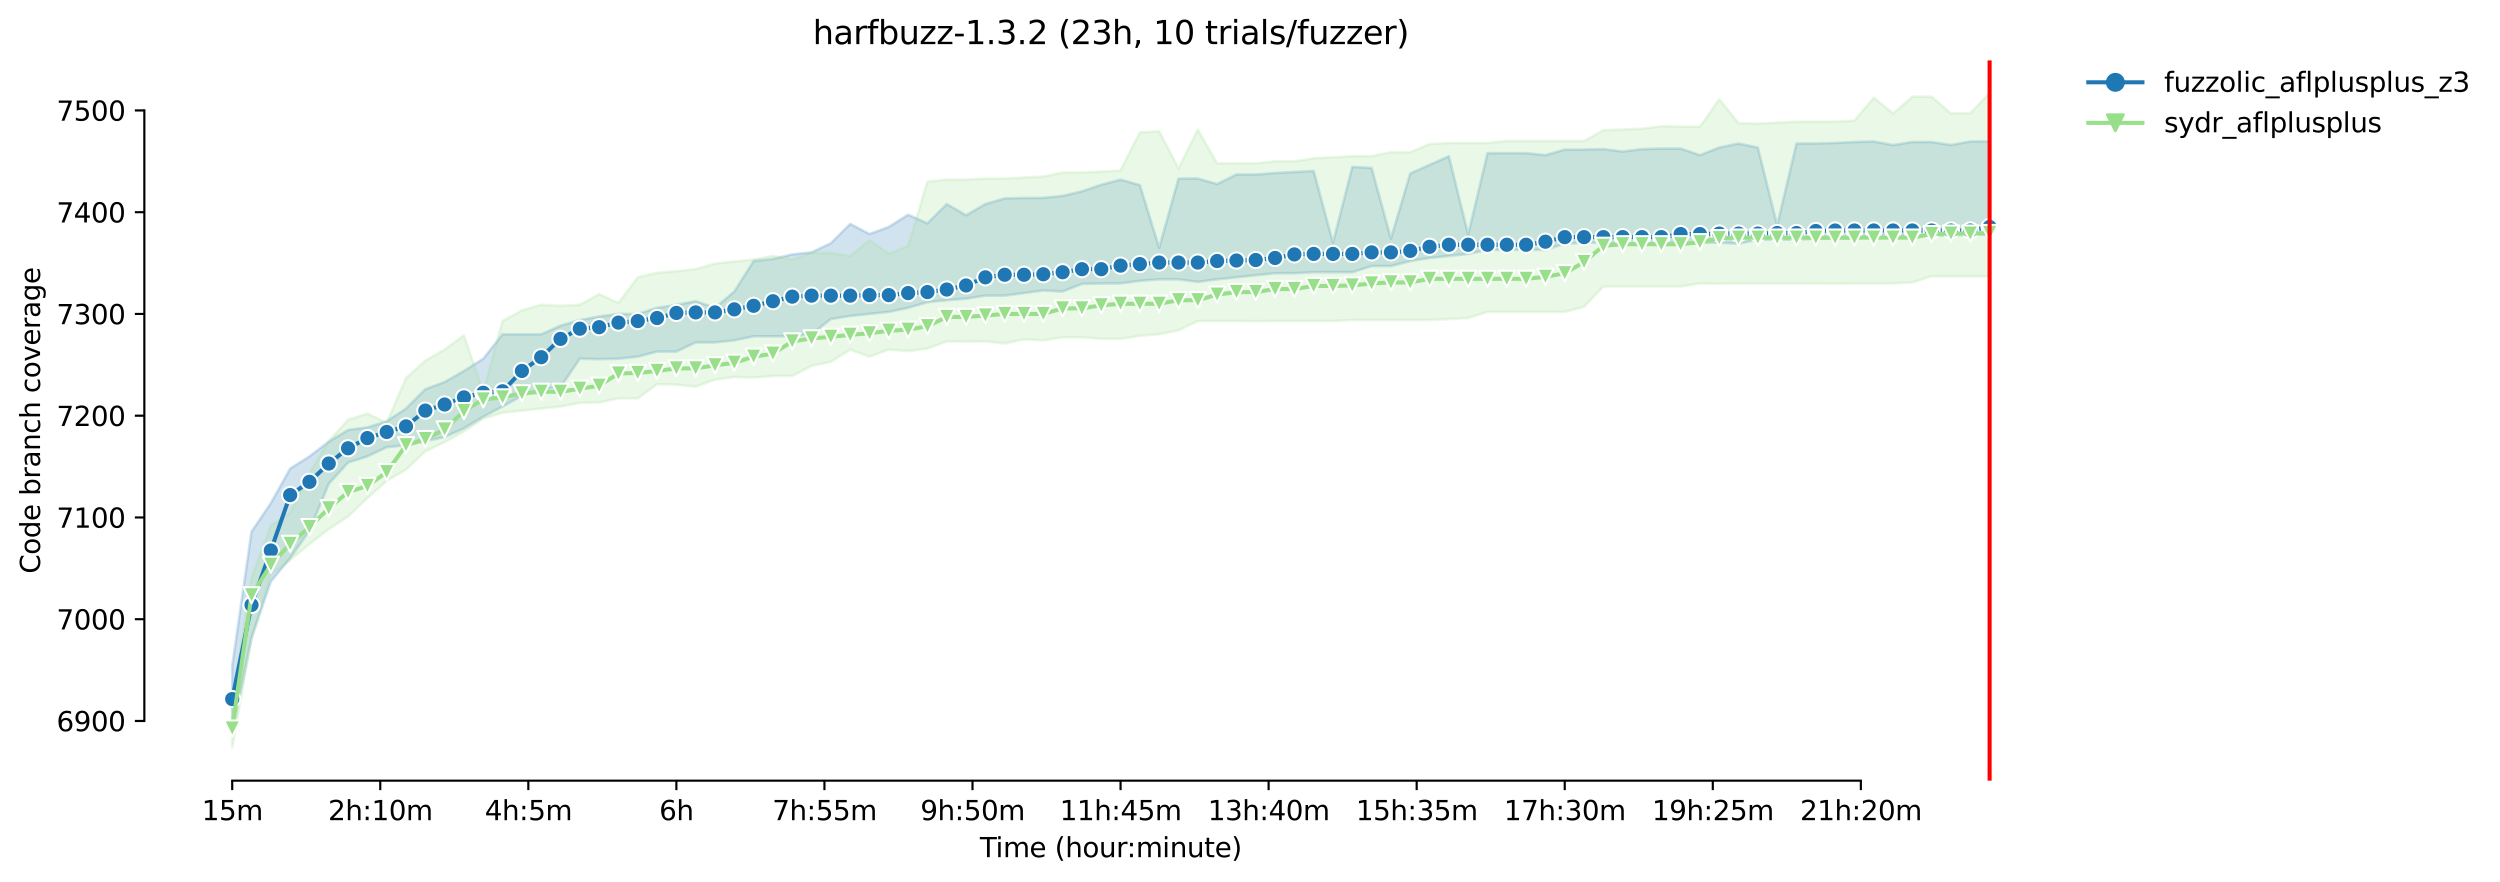 <?xml version="1.0" encoding="utf-8" standalone="no"?>
<!DOCTYPE svg PUBLIC "-//W3C//DTD SVG 1.1//EN"
  "http://www.w3.org/Graphics/SVG/1.1/DTD/svg11.dtd">
<svg height="325.986pt" version="1.1" viewBox="0 0 923.681 325.986" width="923.681pt" xmlns="http://www.w3.org/2000/svg" xmlns:xlink="http://www.w3.org/1999/xlink">
 <defs>
  <style type="text/css">*{stroke-linecap:butt;stroke-linejoin:round;}</style>
 </defs>
 <g id="figure_1">
  <g id="patch_1">
   <path d="M 0 325.986 
L 923.681 325.986 
L 923.681 0 
L 0 0 
z
" style="fill:#ffffff;"/>
  </g>
  <g id="axes_1">
   <g id="patch_2">
    <path d="M 53.328 288.43 
L 767.568 288.43 
L 767.568 22.318 
L 53.328 22.318 
z
" style="fill:#ffffff;"/>
   </g>
   <g id="PolyCollection_1">
    <defs>
     <path d="M 85.794 -79.916 
L 85.794 -55.479 
L 92.929 -90.254 
L 100.064 -111.119 
L 107.199 -119.766 
L 114.335 -129.916 
L 121.47 -147.21 
L 128.605 -155.086 
L 135.74 -157.36 
L 142.876 -160.744 
L 150.011 -161.496 
L 157.146 -162.999 
L 164.281 -164.503 
L 171.417 -167.699 
L 178.552 -172.022 
L 185.687 -175.781 
L 192.823 -179.729 
L 199.958 -182.173 
L 207.093 -182.924 
L 214.228 -193.451 
L 221.364 -193.263 
L 228.499 -193.451 
L 235.634 -194.203 
L 242.769 -196.082 
L 249.905 -196.082 
L 257.04 -199.466 
L 264.175 -199.466 
L 271.31 -200.218 
L 278.446 -201.722 
L 285.581 -201.722 
L 292.716 -201.722 
L 299.852 -202.474 
L 306.987 -208.113 
L 314.122 -209.241 
L 321.257 -209.992 
L 328.393 -210.744 
L 335.528 -212.248 
L 342.663 -214.316 
L 349.798 -215.068 
L 356.934 -215.632 
L 364.069 -216.759 
L 371.204 -216.759 
L 378.339 -217.699 
L 385.475 -218.639 
L 392.61 -218.263 
L 399.745 -221.083 
L 406.88 -221.271 
L 414.016 -221.271 
L 421.151 -222.211 
L 428.286 -222.774 
L 435.422 -222.774 
L 442.557 -221.835 
L 449.692 -222.774 
L 456.827 -223.526 
L 463.963 -224.278 
L 471.098 -225.03 
L 478.233 -225.03 
L 485.368 -225.406 
L 492.504 -225.406 
L 499.639 -225.406 
L 506.774 -227.662 
L 513.909 -227.662 
L 521.045 -229.541 
L 528.18 -230.669 
L 535.315 -231.402 
L 542.451 -232.173 
L 549.586 -233.677 
L 556.721 -233.677 
L 563.856 -233.677 
L 570.992 -233.677 
L 578.127 -235.933 
L 585.262 -236.308 
L 592.397 -236.308 
L 599.533 -235.933 
L 606.668 -235.933 
L 613.803 -236.308 
L 620.938 -236.308 
L 628.074 -236.299 
L 635.209 -236.308 
L 642.344 -235.933 
L 649.479 -237.436 
L 656.615 -237.436 
L 663.75 -237.436 
L 670.885 -237.812 
L 678.021 -237.812 
L 685.156 -237.812 
L 692.291 -239.316 
L 699.426 -238.94 
L 706.562 -238.935 
L 713.697 -238.94 
L 720.832 -238.94 
L 727.967 -239.307 
L 735.103 -239.316 
L 735.103 -273.715 
L 735.103 -273.715 
L 727.967 -273.715 
L 720.832 -272.399 
L 713.697 -273.527 
L 706.562 -273.527 
L 699.426 -272.399 
L 692.291 -273.715 
L 685.156 -273.527 
L 678.021 -273.151 
L 670.885 -272.963 
L 663.75 -272.963 
L 656.615 -242.7 
L 649.479 -271.459 
L 642.344 -272.963 
L 635.209 -271.459 
L 628.074 -268.668 
L 620.938 -271.083 
L 613.803 -271.083 
L 606.668 -270.895 
L 599.533 -269.979 
L 592.397 -270.895 
L 585.262 -270.707 
L 578.127 -270.707 
L 570.992 -268.673 
L 563.856 -269.392 
L 556.721 -269.392 
L 549.586 -269.392 
L 542.451 -239.316 
L 535.315 -268.264 
L 528.18 -265.068 
L 521.045 -261.873 
L 513.909 -237.812 
L 506.774 -263.94 
L 499.639 -264.316 
L 492.504 -236.308 
L 485.368 -262.813 
L 478.233 -262.437 
L 471.098 -262.065 
L 463.963 -261.497 
L 456.827 -261.497 
L 449.692 -257.982 
L 442.557 -260.016 
L 435.422 -259.998 
L 428.286 -234.429 
L 421.151 -257.596 
L 414.016 -259.617 
L 406.88 -257.737 
L 399.745 -255.294 
L 392.61 -253.607 
L 385.475 -252.874 
L 378.339 -252.85 
L 371.204 -252.662 
L 364.069 -250.594 
L 356.934 -246.459 
L 349.798 -250.594 
L 342.663 -243.466 
L 335.528 -246.647 
L 328.393 -242.15 
L 321.257 -239.518 
L 314.122 -243.263 
L 306.987 -236.121 
L 299.852 -232.751 
L 292.716 -231.985 
L 285.581 -230.303 
L 278.446 -229.541 
L 271.31 -218.263 
L 264.175 -212.248 
L 257.04 -214.692 
L 249.905 -213.376 
L 242.769 -212.248 
L 235.634 -210.006 
L 228.499 -209.992 
L 221.364 -209.053 
L 214.228 -207.737 
L 207.093 -205.669 
L 199.958 -202.474 
L 192.823 -202.474 
L 185.687 -202.474 
L 178.552 -193.451 
L 171.417 -188.94 
L 164.281 -184.846 
L 157.146 -182.173 
L 150.011 -175.03 
L 142.876 -170.34 
L 135.74 -168.075 
L 128.605 -167.135 
L 121.47 -162.811 
L 114.335 -157.36 
L 107.199 -152.849 
L 100.064 -140.067 
L 92.929 -129.54 
L 85.794 -79.916 
z
" id="m109d464adf" style="stroke:#1f77b4;stroke-opacity:0.2;"/>
    </defs>
    <g clip-path="url(#pf90ad2f47b)">
     <use style="fill:#1f77b4;fill-opacity:0.2;stroke:#1f77b4;stroke-opacity:0.2;" x="0" xlink:href="#m109d464adf" y="325.986"/>
    </g>
   </g>
   <g id="PolyCollection_2">
    <defs>
     <path d="M 85.794 -66.382 
L 85.794 -49.652 
L 92.929 -90.066 
L 100.064 -113.751 
L 107.199 -119.014 
L 114.335 -125.029 
L 121.47 -130.48 
L 128.605 -135.18 
L 135.74 -141.947 
L 142.876 -148.338 
L 150.011 -152.473 
L 157.146 -159.24 
L 164.281 -162.623 
L 171.417 -166.571 
L 178.552 -171.27 
L 185.687 -173.526 
L 192.823 -174.278 
L 199.958 -175.03 
L 207.093 -175.781 
L 214.228 -177.097 
L 221.364 -177.285 
L 228.499 -178.789 
L 235.634 -178.789 
L 242.769 -184.033 
L 249.905 -183.864 
L 257.04 -183.112 
L 264.175 -185.744 
L 271.31 -186.67 
L 278.446 -186.496 
L 285.581 -187.06 
L 292.716 -187.06 
L 299.852 -190.819 
L 306.987 -192.323 
L 314.122 -196.769 
L 321.257 -194.203 
L 328.393 -196.834 
L 335.528 -196.27 
L 342.663 -197.21 
L 349.798 -199.842 
L 356.934 -199.823 
L 364.069 -199.842 
L 371.204 -199.09 
L 378.339 -200.584 
L 385.475 -200.218 
L 392.61 -201.332 
L 399.745 -201.346 
L 406.88 -200.782 
L 414.016 -200.782 
L 421.151 -201.91 
L 428.286 -202.474 
L 435.422 -203.977 
L 442.557 -207.361 
L 449.692 -207.361 
L 456.827 -207.361 
L 463.963 -207.318 
L 471.098 -207.361 
L 478.233 -207.361 
L 485.368 -207.361 
L 492.504 -207.361 
L 499.639 -207.737 
L 506.774 -207.737 
L 513.909 -207.737 
L 521.045 -207.737 
L 528.18 -207.737 
L 535.315 -208.113 
L 542.451 -208.489 
L 549.586 -210.744 
L 556.721 -210.744 
L 563.856 -210.744 
L 570.992 -210.744 
L 578.127 -210.744 
L 585.262 -212.624 
L 592.397 -220.143 
L 599.533 -220.143 
L 606.668 -220.143 
L 613.803 -220.143 
L 620.938 -220.143 
L 628.074 -221.271 
L 635.209 -221.167 
L 642.344 -221.271 
L 649.479 -221.271 
L 656.615 -221.271 
L 663.75 -221.271 
L 670.885 -221.271 
L 678.021 -221.186 
L 685.156 -221.271 
L 692.291 -221.271 
L 699.426 -221.271 
L 706.562 -221.647 
L 713.697 -223.902 
L 720.832 -223.902 
L 727.967 -223.902 
L 735.103 -223.902 
L 735.103 -291.572 
L 735.103 -291.572 
L 727.967 -284.208 
L 720.832 -284.053 
L 713.697 -290.256 
L 706.562 -290.256 
L 699.426 -284.053 
L 692.291 -289.881 
L 685.156 -281.422 
L 678.021 -281.046 
L 670.885 -281.046 
L 663.75 -281.046 
L 656.615 -280.679 
L 649.479 -280.294 
L 642.344 -280.482 
L 635.209 -289.317 
L 628.074 -279.166 
L 620.938 -279.166 
L 613.803 -279.354 
L 606.668 -278.414 
L 599.533 -278.118 
L 592.397 -277.85 
L 585.262 -273.903 
L 578.127 -273.903 
L 570.992 -273.903 
L 563.856 -273.903 
L 556.721 -273.903 
L 549.586 -273.151 
L 542.451 -273.151 
L 535.315 -273.151 
L 528.18 -272.775 
L 521.045 -269.767 
L 513.909 -269.767 
L 506.774 -268.264 
L 499.639 -268.264 
L 492.504 -267.888 
L 485.368 -267.512 
L 478.233 -266.384 
L 471.098 -266.384 
L 463.963 -265.632 
L 456.827 -265.632 
L 449.692 -265.632 
L 442.557 -278.038 
L 435.422 -263.752 
L 428.286 -277.474 
L 421.151 -277.098 
L 414.016 -263.001 
L 406.88 -262.578 
L 399.745 -262.249 
L 392.61 -262.249 
L 385.475 -260.745 
L 378.339 -260.369 
L 371.204 -259.993 
L 364.069 -259.993 
L 356.934 -259.617 
L 349.798 -259.617 
L 342.663 -258.865 
L 335.528 -235.096 
L 328.393 -232.229 
L 321.257 -237.248 
L 314.122 -231.421 
L 306.987 -232.549 
L 299.852 -232.549 
L 292.716 -230.105 
L 285.581 -231.421 
L 278.446 -230.105 
L 271.31 -229.354 
L 264.175 -228.602 
L 257.04 -226.534 
L 249.905 -225.782 
L 242.769 -225.218 
L 235.634 -223.526 
L 228.499 -214.02 
L 221.364 -217.323 
L 214.228 -213.376 
L 207.093 -213 
L 199.958 -213.376 
L 192.823 -211.308 
L 185.687 -207.361 
L 178.552 -181.045 
L 171.417 -202.098 
L 164.281 -196.834 
L 157.146 -192.699 
L 150.011 -186.308 
L 142.876 -169.766 
L 135.74 -173.164 
L 128.605 -170.894 
L 121.47 -162.999 
L 114.335 -151.157 
L 107.199 -136.495 
L 100.064 -131.796 
L 92.929 -112.435 
L 85.794 -66.382 
z
" id="mfa24414001" style="stroke:#98df8a;stroke-opacity:0.2;"/>
    </defs>
    <g clip-path="url(#pf90ad2f47b)">
     <use style="fill:#98df8a;fill-opacity:0.2;stroke:#98df8a;stroke-opacity:0.2;" x="0" xlink:href="#mfa24414001" y="325.986"/>
    </g>
   </g>
   <g id="matplotlib.axis_1">
    <g id="xtick_1">
     <g id="line2d_1">
      <defs>
       <path d="M 0 0 
L 0 3.5 
" id="m0f67da86ff" style="stroke:#000000;stroke-width:0.8;"/>
      </defs>
      <g>
       <use style="stroke:#000000;stroke-width:0.8;" x="85.794" xlink:href="#m0f67da86ff" y="288.43"/>
      </g>
     </g>
     <g id="text_1">
      <!-- 15m -->
      <g transform="translate(74.561 303.029)scale(0.1 -0.1)">
       <defs>
        <path d="M 794 531 
L 1825 531 
L 1825 4091 
L 703 3866 
L 703 4441 
L 1819 4666 
L 2450 4666 
L 2450 531 
L 3481 531 
L 3481 0 
L 794 0 
L 794 531 
z
" id="DejaVuSans-31" transform="scale(0.016)"/>
        <path d="M 691 4666 
L 3169 4666 
L 3169 4134 
L 1269 4134 
L 1269 2991 
Q 1406 3038 1543 3061 
Q 1681 3084 1819 3084 
Q 2600 3084 3056 2656 
Q 3513 2228 3513 1497 
Q 3513 744 3044 326 
Q 2575 -91 1722 -91 
Q 1428 -91 1123 -41 
Q 819 9 494 109 
L 494 744 
Q 775 591 1075 516 
Q 1375 441 1709 441 
Q 2250 441 2565 725 
Q 2881 1009 2881 1497 
Q 2881 1984 2565 2268 
Q 2250 2553 1709 2553 
Q 1456 2553 1204 2497 
Q 953 2441 691 2322 
L 691 4666 
z
" id="DejaVuSans-35" transform="scale(0.016)"/>
        <path d="M 3328 2828 
Q 3544 3216 3844 3400 
Q 4144 3584 4550 3584 
Q 5097 3584 5394 3201 
Q 5691 2819 5691 2113 
L 5691 0 
L 5113 0 
L 5113 2094 
Q 5113 2597 4934 2840 
Q 4756 3084 4391 3084 
Q 3944 3084 3684 2787 
Q 3425 2491 3425 1978 
L 3425 0 
L 2847 0 
L 2847 2094 
Q 2847 2600 2669 2842 
Q 2491 3084 2119 3084 
Q 1678 3084 1418 2786 
Q 1159 2488 1159 1978 
L 1159 0 
L 581 0 
L 581 3500 
L 1159 3500 
L 1159 2956 
Q 1356 3278 1631 3431 
Q 1906 3584 2284 3584 
Q 2666 3584 2933 3390 
Q 3200 3197 3328 2828 
z
" id="DejaVuSans-6d" transform="scale(0.016)"/>
       </defs>
       <use xlink:href="#DejaVuSans-31"/>
       <use x="63.623" xlink:href="#DejaVuSans-35"/>
       <use x="127.246" xlink:href="#DejaVuSans-6d"/>
      </g>
     </g>
    </g>
    <g id="xtick_2">
     <g id="line2d_2">
      <g>
       <use style="stroke:#000000;stroke-width:0.8;" x="140.497" xlink:href="#m0f67da86ff" y="288.43"/>
      </g>
     </g>
     <g id="text_2">
      <!-- 2h:10m -->
      <g transform="translate(121.23 303.029)scale(0.1 -0.1)">
       <defs>
        <path d="M 1228 531 
L 3431 531 
L 3431 0 
L 469 0 
L 469 531 
Q 828 903 1448 1529 
Q 2069 2156 2228 2338 
Q 2531 2678 2651 2914 
Q 2772 3150 2772 3378 
Q 2772 3750 2511 3984 
Q 2250 4219 1831 4219 
Q 1534 4219 1204 4116 
Q 875 4013 500 3803 
L 500 4441 
Q 881 4594 1212 4672 
Q 1544 4750 1819 4750 
Q 2544 4750 2975 4387 
Q 3406 4025 3406 3419 
Q 3406 3131 3298 2873 
Q 3191 2616 2906 2266 
Q 2828 2175 2409 1742 
Q 1991 1309 1228 531 
z
" id="DejaVuSans-32" transform="scale(0.016)"/>
        <path d="M 3513 2113 
L 3513 0 
L 2938 0 
L 2938 2094 
Q 2938 2591 2744 2837 
Q 2550 3084 2163 3084 
Q 1697 3084 1428 2787 
Q 1159 2491 1159 1978 
L 1159 0 
L 581 0 
L 581 4863 
L 1159 4863 
L 1159 2956 
Q 1366 3272 1645 3428 
Q 1925 3584 2291 3584 
Q 2894 3584 3203 3211 
Q 3513 2838 3513 2113 
z
" id="DejaVuSans-68" transform="scale(0.016)"/>
        <path d="M 750 794 
L 1409 794 
L 1409 0 
L 750 0 
L 750 794 
z
M 750 3309 
L 1409 3309 
L 1409 2516 
L 750 2516 
L 750 3309 
z
" id="DejaVuSans-3a" transform="scale(0.016)"/>
        <path d="M 2034 4250 
Q 1547 4250 1301 3770 
Q 1056 3291 1056 2328 
Q 1056 1369 1301 889 
Q 1547 409 2034 409 
Q 2525 409 2770 889 
Q 3016 1369 3016 2328 
Q 3016 3291 2770 3770 
Q 2525 4250 2034 4250 
z
M 2034 4750 
Q 2819 4750 3233 4129 
Q 3647 3509 3647 2328 
Q 3647 1150 3233 529 
Q 2819 -91 2034 -91 
Q 1250 -91 836 529 
Q 422 1150 422 2328 
Q 422 3509 836 4129 
Q 1250 4750 2034 4750 
z
" id="DejaVuSans-30" transform="scale(0.016)"/>
       </defs>
       <use xlink:href="#DejaVuSans-32"/>
       <use x="63.623" xlink:href="#DejaVuSans-68"/>
       <use x="127.002" xlink:href="#DejaVuSans-3a"/>
       <use x="160.693" xlink:href="#DejaVuSans-31"/>
       <use x="224.316" xlink:href="#DejaVuSans-30"/>
       <use x="287.939" xlink:href="#DejaVuSans-6d"/>
      </g>
     </g>
    </g>
    <g id="xtick_3">
     <g id="line2d_3">
      <g>
       <use style="stroke:#000000;stroke-width:0.8;" x="195.201" xlink:href="#m0f67da86ff" y="288.43"/>
      </g>
     </g>
     <g id="text_3">
      <!-- 4h:5m -->
      <g transform="translate(179.115 303.029)scale(0.1 -0.1)">
       <defs>
        <path d="M 2419 4116 
L 825 1625 
L 2419 1625 
L 2419 4116 
z
M 2253 4666 
L 3047 4666 
L 3047 1625 
L 3713 1625 
L 3713 1100 
L 3047 1100 
L 3047 0 
L 2419 0 
L 2419 1100 
L 313 1100 
L 313 1709 
L 2253 4666 
z
" id="DejaVuSans-34" transform="scale(0.016)"/>
       </defs>
       <use xlink:href="#DejaVuSans-34"/>
       <use x="63.623" xlink:href="#DejaVuSans-68"/>
       <use x="127.002" xlink:href="#DejaVuSans-3a"/>
       <use x="160.693" xlink:href="#DejaVuSans-35"/>
       <use x="224.316" xlink:href="#DejaVuSans-6d"/>
      </g>
     </g>
    </g>
    <g id="xtick_4">
     <g id="line2d_4">
      <g>
       <use style="stroke:#000000;stroke-width:0.8;" x="249.905" xlink:href="#m0f67da86ff" y="288.43"/>
      </g>
     </g>
     <g id="text_4">
      <!-- 6h -->
      <g transform="translate(243.555 303.029)scale(0.1 -0.1)">
       <defs>
        <path d="M 2113 2584 
Q 1688 2584 1439 2293 
Q 1191 2003 1191 1497 
Q 1191 994 1439 701 
Q 1688 409 2113 409 
Q 2538 409 2786 701 
Q 3034 994 3034 1497 
Q 3034 2003 2786 2293 
Q 2538 2584 2113 2584 
z
M 3366 4563 
L 3366 3988 
Q 3128 4100 2886 4159 
Q 2644 4219 2406 4219 
Q 1781 4219 1451 3797 
Q 1122 3375 1075 2522 
Q 1259 2794 1537 2939 
Q 1816 3084 2150 3084 
Q 2853 3084 3261 2657 
Q 3669 2231 3669 1497 
Q 3669 778 3244 343 
Q 2819 -91 2113 -91 
Q 1303 -91 875 529 
Q 447 1150 447 2328 
Q 447 3434 972 4092 
Q 1497 4750 2381 4750 
Q 2619 4750 2861 4703 
Q 3103 4656 3366 4563 
z
" id="DejaVuSans-36" transform="scale(0.016)"/>
       </defs>
       <use xlink:href="#DejaVuSans-36"/>
       <use x="63.623" xlink:href="#DejaVuSans-68"/>
      </g>
     </g>
    </g>
    <g id="xtick_5">
     <g id="line2d_5">
      <g>
       <use style="stroke:#000000;stroke-width:0.8;" x="304.608" xlink:href="#m0f67da86ff" y="288.43"/>
      </g>
     </g>
     <g id="text_5">
      <!-- 7h:55m -->
      <g transform="translate(285.341 303.029)scale(0.1 -0.1)">
       <defs>
        <path d="M 525 4666 
L 3525 4666 
L 3525 4397 
L 1831 0 
L 1172 0 
L 2766 4134 
L 525 4134 
L 525 4666 
z
" id="DejaVuSans-37" transform="scale(0.016)"/>
       </defs>
       <use xlink:href="#DejaVuSans-37"/>
       <use x="63.623" xlink:href="#DejaVuSans-68"/>
       <use x="127.002" xlink:href="#DejaVuSans-3a"/>
       <use x="160.693" xlink:href="#DejaVuSans-35"/>
       <use x="224.316" xlink:href="#DejaVuSans-35"/>
       <use x="287.939" xlink:href="#DejaVuSans-6d"/>
      </g>
     </g>
    </g>
    <g id="xtick_6">
     <g id="line2d_6">
      <g>
       <use style="stroke:#000000;stroke-width:0.8;" x="359.312" xlink:href="#m0f67da86ff" y="288.43"/>
      </g>
     </g>
     <g id="text_6">
      <!-- 9h:50m -->
      <g transform="translate(340.045 303.029)scale(0.1 -0.1)">
       <defs>
        <path d="M 703 97 
L 703 672 
Q 941 559 1184 500 
Q 1428 441 1663 441 
Q 2288 441 2617 861 
Q 2947 1281 2994 2138 
Q 2813 1869 2534 1725 
Q 2256 1581 1919 1581 
Q 1219 1581 811 2004 
Q 403 2428 403 3163 
Q 403 3881 828 4315 
Q 1253 4750 1959 4750 
Q 2769 4750 3195 4129 
Q 3622 3509 3622 2328 
Q 3622 1225 3098 567 
Q 2575 -91 1691 -91 
Q 1453 -91 1209 -44 
Q 966 3 703 97 
z
M 1959 2075 
Q 2384 2075 2632 2365 
Q 2881 2656 2881 3163 
Q 2881 3666 2632 3958 
Q 2384 4250 1959 4250 
Q 1534 4250 1286 3958 
Q 1038 3666 1038 3163 
Q 1038 2656 1286 2365 
Q 1534 2075 1959 2075 
z
" id="DejaVuSans-39" transform="scale(0.016)"/>
       </defs>
       <use xlink:href="#DejaVuSans-39"/>
       <use x="63.623" xlink:href="#DejaVuSans-68"/>
       <use x="127.002" xlink:href="#DejaVuSans-3a"/>
       <use x="160.693" xlink:href="#DejaVuSans-35"/>
       <use x="224.316" xlink:href="#DejaVuSans-30"/>
       <use x="287.939" xlink:href="#DejaVuSans-6d"/>
      </g>
     </g>
    </g>
    <g id="xtick_7">
     <g id="line2d_7">
      <g>
       <use style="stroke:#000000;stroke-width:0.8;" x="414.016" xlink:href="#m0f67da86ff" y="288.43"/>
      </g>
     </g>
     <g id="text_7">
      <!-- 11h:45m -->
      <g transform="translate(391.567 303.029)scale(0.1 -0.1)">
       <use xlink:href="#DejaVuSans-31"/>
       <use x="63.623" xlink:href="#DejaVuSans-31"/>
       <use x="127.246" xlink:href="#DejaVuSans-68"/>
       <use x="190.625" xlink:href="#DejaVuSans-3a"/>
       <use x="224.316" xlink:href="#DejaVuSans-34"/>
       <use x="287.939" xlink:href="#DejaVuSans-35"/>
       <use x="351.562" xlink:href="#DejaVuSans-6d"/>
      </g>
     </g>
    </g>
    <g id="xtick_8">
     <g id="line2d_8">
      <g>
       <use style="stroke:#000000;stroke-width:0.8;" x="468.719" xlink:href="#m0f67da86ff" y="288.43"/>
      </g>
     </g>
     <g id="text_8">
      <!-- 13h:40m -->
      <g transform="translate(446.271 303.029)scale(0.1 -0.1)">
       <defs>
        <path d="M 2597 2516 
Q 3050 2419 3304 2112 
Q 3559 1806 3559 1356 
Q 3559 666 3084 287 
Q 2609 -91 1734 -91 
Q 1441 -91 1130 -33 
Q 819 25 488 141 
L 488 750 
Q 750 597 1062 519 
Q 1375 441 1716 441 
Q 2309 441 2620 675 
Q 2931 909 2931 1356 
Q 2931 1769 2642 2001 
Q 2353 2234 1838 2234 
L 1294 2234 
L 1294 2753 
L 1863 2753 
Q 2328 2753 2575 2939 
Q 2822 3125 2822 3475 
Q 2822 3834 2567 4026 
Q 2313 4219 1838 4219 
Q 1578 4219 1281 4162 
Q 984 4106 628 3988 
L 628 4550 
Q 988 4650 1302 4700 
Q 1616 4750 1894 4750 
Q 2613 4750 3031 4423 
Q 3450 4097 3450 3541 
Q 3450 3153 3228 2886 
Q 3006 2619 2597 2516 
z
" id="DejaVuSans-33" transform="scale(0.016)"/>
       </defs>
       <use xlink:href="#DejaVuSans-31"/>
       <use x="63.623" xlink:href="#DejaVuSans-33"/>
       <use x="127.246" xlink:href="#DejaVuSans-68"/>
       <use x="190.625" xlink:href="#DejaVuSans-3a"/>
       <use x="224.316" xlink:href="#DejaVuSans-34"/>
       <use x="287.939" xlink:href="#DejaVuSans-30"/>
       <use x="351.562" xlink:href="#DejaVuSans-6d"/>
      </g>
     </g>
    </g>
    <g id="xtick_9">
     <g id="line2d_9">
      <g>
       <use style="stroke:#000000;stroke-width:0.8;" x="523.423" xlink:href="#m0f67da86ff" y="288.43"/>
      </g>
     </g>
     <g id="text_9">
      <!-- 15h:35m -->
      <g transform="translate(500.975 303.029)scale(0.1 -0.1)">
       <use xlink:href="#DejaVuSans-31"/>
       <use x="63.623" xlink:href="#DejaVuSans-35"/>
       <use x="127.246" xlink:href="#DejaVuSans-68"/>
       <use x="190.625" xlink:href="#DejaVuSans-3a"/>
       <use x="224.316" xlink:href="#DejaVuSans-33"/>
       <use x="287.939" xlink:href="#DejaVuSans-35"/>
       <use x="351.562" xlink:href="#DejaVuSans-6d"/>
      </g>
     </g>
    </g>
    <g id="xtick_10">
     <g id="line2d_10">
      <g>
       <use style="stroke:#000000;stroke-width:0.8;" x="578.127" xlink:href="#m0f67da86ff" y="288.43"/>
      </g>
     </g>
     <g id="text_10">
      <!-- 17h:30m -->
      <g transform="translate(555.678 303.029)scale(0.1 -0.1)">
       <use xlink:href="#DejaVuSans-31"/>
       <use x="63.623" xlink:href="#DejaVuSans-37"/>
       <use x="127.246" xlink:href="#DejaVuSans-68"/>
       <use x="190.625" xlink:href="#DejaVuSans-3a"/>
       <use x="224.316" xlink:href="#DejaVuSans-33"/>
       <use x="287.939" xlink:href="#DejaVuSans-30"/>
       <use x="351.562" xlink:href="#DejaVuSans-6d"/>
      </g>
     </g>
    </g>
    <g id="xtick_11">
     <g id="line2d_11">
      <g>
       <use style="stroke:#000000;stroke-width:0.8;" x="632.831" xlink:href="#m0f67da86ff" y="288.43"/>
      </g>
     </g>
     <g id="text_11">
      <!-- 19h:25m -->
      <g transform="translate(610.382 303.029)scale(0.1 -0.1)">
       <use xlink:href="#DejaVuSans-31"/>
       <use x="63.623" xlink:href="#DejaVuSans-39"/>
       <use x="127.246" xlink:href="#DejaVuSans-68"/>
       <use x="190.625" xlink:href="#DejaVuSans-3a"/>
       <use x="224.316" xlink:href="#DejaVuSans-32"/>
       <use x="287.939" xlink:href="#DejaVuSans-35"/>
       <use x="351.562" xlink:href="#DejaVuSans-6d"/>
      </g>
     </g>
    </g>
    <g id="xtick_12">
     <g id="line2d_12">
      <g>
       <use style="stroke:#000000;stroke-width:0.8;" x="687.534" xlink:href="#m0f67da86ff" y="288.43"/>
      </g>
     </g>
     <g id="text_12">
      <!-- 21h:20m -->
      <g transform="translate(665.086 303.029)scale(0.1 -0.1)">
       <use xlink:href="#DejaVuSans-32"/>
       <use x="63.623" xlink:href="#DejaVuSans-31"/>
       <use x="127.246" xlink:href="#DejaVuSans-68"/>
       <use x="190.625" xlink:href="#DejaVuSans-3a"/>
       <use x="224.316" xlink:href="#DejaVuSans-32"/>
       <use x="287.939" xlink:href="#DejaVuSans-30"/>
       <use x="351.562" xlink:href="#DejaVuSans-6d"/>
      </g>
     </g>
    </g>
    <g id="text_13">
     <!-- Time (hour:minute) -->
     <g transform="translate(362.041 316.707)scale(0.1 -0.1)">
      <defs>
       <path d="M -19 4666 
L 3928 4666 
L 3928 4134 
L 2272 4134 
L 2272 0 
L 1638 0 
L 1638 4134 
L -19 4134 
L -19 4666 
z
" id="DejaVuSans-54" transform="scale(0.016)"/>
       <path d="M 603 3500 
L 1178 3500 
L 1178 0 
L 603 0 
L 603 3500 
z
M 603 4863 
L 1178 4863 
L 1178 4134 
L 603 4134 
L 603 4863 
z
" id="DejaVuSans-69" transform="scale(0.016)"/>
       <path d="M 3597 1894 
L 3597 1613 
L 953 1613 
Q 991 1019 1311 708 
Q 1631 397 2203 397 
Q 2534 397 2845 478 
Q 3156 559 3463 722 
L 3463 178 
Q 3153 47 2828 -22 
Q 2503 -91 2169 -91 
Q 1331 -91 842 396 
Q 353 884 353 1716 
Q 353 2575 817 3079 
Q 1281 3584 2069 3584 
Q 2775 3584 3186 3129 
Q 3597 2675 3597 1894 
z
M 3022 2063 
Q 3016 2534 2758 2815 
Q 2500 3097 2075 3097 
Q 1594 3097 1305 2825 
Q 1016 2553 972 2059 
L 3022 2063 
z
" id="DejaVuSans-65" transform="scale(0.016)"/>
       <path id="DejaVuSans-20" transform="scale(0.016)"/>
       <path d="M 1984 4856 
Q 1566 4138 1362 3434 
Q 1159 2731 1159 2009 
Q 1159 1288 1364 580 
Q 1569 -128 1984 -844 
L 1484 -844 
Q 1016 -109 783 600 
Q 550 1309 550 2009 
Q 550 2706 781 3412 
Q 1013 4119 1484 4856 
L 1984 4856 
z
" id="DejaVuSans-28" transform="scale(0.016)"/>
       <path d="M 1959 3097 
Q 1497 3097 1228 2736 
Q 959 2375 959 1747 
Q 959 1119 1226 758 
Q 1494 397 1959 397 
Q 2419 397 2687 759 
Q 2956 1122 2956 1747 
Q 2956 2369 2687 2733 
Q 2419 3097 1959 3097 
z
M 1959 3584 
Q 2709 3584 3137 3096 
Q 3566 2609 3566 1747 
Q 3566 888 3137 398 
Q 2709 -91 1959 -91 
Q 1206 -91 779 398 
Q 353 888 353 1747 
Q 353 2609 779 3096 
Q 1206 3584 1959 3584 
z
" id="DejaVuSans-6f" transform="scale(0.016)"/>
       <path d="M 544 1381 
L 544 3500 
L 1119 3500 
L 1119 1403 
Q 1119 906 1312 657 
Q 1506 409 1894 409 
Q 2359 409 2629 706 
Q 2900 1003 2900 1516 
L 2900 3500 
L 3475 3500 
L 3475 0 
L 2900 0 
L 2900 538 
Q 2691 219 2414 64 
Q 2138 -91 1772 -91 
Q 1169 -91 856 284 
Q 544 659 544 1381 
z
M 1991 3584 
L 1991 3584 
z
" id="DejaVuSans-75" transform="scale(0.016)"/>
       <path d="M 2631 2963 
Q 2534 3019 2420 3045 
Q 2306 3072 2169 3072 
Q 1681 3072 1420 2755 
Q 1159 2438 1159 1844 
L 1159 0 
L 581 0 
L 581 3500 
L 1159 3500 
L 1159 2956 
Q 1341 3275 1631 3429 
Q 1922 3584 2338 3584 
Q 2397 3584 2469 3576 
Q 2541 3569 2628 3553 
L 2631 2963 
z
" id="DejaVuSans-72" transform="scale(0.016)"/>
       <path d="M 3513 2113 
L 3513 0 
L 2938 0 
L 2938 2094 
Q 2938 2591 2744 2837 
Q 2550 3084 2163 3084 
Q 1697 3084 1428 2787 
Q 1159 2491 1159 1978 
L 1159 0 
L 581 0 
L 581 3500 
L 1159 3500 
L 1159 2956 
Q 1366 3272 1645 3428 
Q 1925 3584 2291 3584 
Q 2894 3584 3203 3211 
Q 3513 2838 3513 2113 
z
" id="DejaVuSans-6e" transform="scale(0.016)"/>
       <path d="M 1172 4494 
L 1172 3500 
L 2356 3500 
L 2356 3053 
L 1172 3053 
L 1172 1153 
Q 1172 725 1289 603 
Q 1406 481 1766 481 
L 2356 481 
L 2356 0 
L 1766 0 
Q 1100 0 847 248 
Q 594 497 594 1153 
L 594 3053 
L 172 3053 
L 172 3500 
L 594 3500 
L 594 4494 
L 1172 4494 
z
" id="DejaVuSans-74" transform="scale(0.016)"/>
       <path d="M 513 4856 
L 1013 4856 
Q 1481 4119 1714 3412 
Q 1947 2706 1947 2009 
Q 1947 1309 1714 600 
Q 1481 -109 1013 -844 
L 513 -844 
Q 928 -128 1133 580 
Q 1338 1288 1338 2009 
Q 1338 2731 1133 3434 
Q 928 4138 513 4856 
z
" id="DejaVuSans-29" transform="scale(0.016)"/>
      </defs>
      <use xlink:href="#DejaVuSans-54"/>
      <use x="57.959" xlink:href="#DejaVuSans-69"/>
      <use x="85.742" xlink:href="#DejaVuSans-6d"/>
      <use x="183.154" xlink:href="#DejaVuSans-65"/>
      <use x="244.678" xlink:href="#DejaVuSans-20"/>
      <use x="276.465" xlink:href="#DejaVuSans-28"/>
      <use x="315.479" xlink:href="#DejaVuSans-68"/>
      <use x="378.857" xlink:href="#DejaVuSans-6f"/>
      <use x="440.039" xlink:href="#DejaVuSans-75"/>
      <use x="503.418" xlink:href="#DejaVuSans-72"/>
      <use x="542.781" xlink:href="#DejaVuSans-3a"/>
      <use x="576.473" xlink:href="#DejaVuSans-6d"/>
      <use x="673.885" xlink:href="#DejaVuSans-69"/>
      <use x="701.668" xlink:href="#DejaVuSans-6e"/>
      <use x="765.047" xlink:href="#DejaVuSans-75"/>
      <use x="828.426" xlink:href="#DejaVuSans-74"/>
      <use x="867.635" xlink:href="#DejaVuSans-65"/>
      <use x="929.158" xlink:href="#DejaVuSans-29"/>
     </g>
    </g>
   </g>
   <g id="matplotlib.axis_2">
    <g id="ytick_1">
     <g id="line2d_13">
      <defs>
       <path d="M 0 0 
L -3.5 0 
" id="me487ef0dc9" style="stroke:#000000;stroke-width:0.8;"/>
      </defs>
      <g>
       <use style="stroke:#000000;stroke-width:0.8;" x="53.328" xlink:href="#me487ef0dc9" y="266.372"/>
      </g>
     </g>
     <g id="text_14">
      <!-- 6900 -->
      <g transform="translate(20.878 270.171)scale(0.1 -0.1)">
       <use xlink:href="#DejaVuSans-36"/>
       <use x="63.623" xlink:href="#DejaVuSans-39"/>
       <use x="127.246" xlink:href="#DejaVuSans-30"/>
       <use x="190.869" xlink:href="#DejaVuSans-30"/>
      </g>
     </g>
    </g>
    <g id="ytick_2">
     <g id="line2d_14">
      <g>
       <use style="stroke:#000000;stroke-width:0.8;" x="53.328" xlink:href="#me487ef0dc9" y="228.777"/>
      </g>
     </g>
     <g id="text_15">
      <!-- 7000 -->
      <g transform="translate(20.878 232.576)scale(0.1 -0.1)">
       <use xlink:href="#DejaVuSans-37"/>
       <use x="63.623" xlink:href="#DejaVuSans-30"/>
       <use x="127.246" xlink:href="#DejaVuSans-30"/>
       <use x="190.869" xlink:href="#DejaVuSans-30"/>
      </g>
     </g>
    </g>
    <g id="ytick_3">
     <g id="line2d_15">
      <g>
       <use style="stroke:#000000;stroke-width:0.8;" x="53.328" xlink:href="#me487ef0dc9" y="191.183"/>
      </g>
     </g>
     <g id="text_16">
      <!-- 7100 -->
      <g transform="translate(20.878 194.982)scale(0.1 -0.1)">
       <use xlink:href="#DejaVuSans-37"/>
       <use x="63.623" xlink:href="#DejaVuSans-31"/>
       <use x="127.246" xlink:href="#DejaVuSans-30"/>
       <use x="190.869" xlink:href="#DejaVuSans-30"/>
      </g>
     </g>
    </g>
    <g id="ytick_4">
     <g id="line2d_16">
      <g>
       <use style="stroke:#000000;stroke-width:0.8;" x="53.328" xlink:href="#me487ef0dc9" y="153.588"/>
      </g>
     </g>
     <g id="text_17">
      <!-- 7200 -->
      <g transform="translate(20.878 157.388)scale(0.1 -0.1)">
       <use xlink:href="#DejaVuSans-37"/>
       <use x="63.623" xlink:href="#DejaVuSans-32"/>
       <use x="127.246" xlink:href="#DejaVuSans-30"/>
       <use x="190.869" xlink:href="#DejaVuSans-30"/>
      </g>
     </g>
    </g>
    <g id="ytick_5">
     <g id="line2d_17">
      <g>
       <use style="stroke:#000000;stroke-width:0.8;" x="53.328" xlink:href="#me487ef0dc9" y="115.994"/>
      </g>
     </g>
     <g id="text_18">
      <!-- 7300 -->
      <g transform="translate(20.878 119.793)scale(0.1 -0.1)">
       <use xlink:href="#DejaVuSans-37"/>
       <use x="63.623" xlink:href="#DejaVuSans-33"/>
       <use x="127.246" xlink:href="#DejaVuSans-30"/>
       <use x="190.869" xlink:href="#DejaVuSans-30"/>
      </g>
     </g>
    </g>
    <g id="ytick_6">
     <g id="line2d_18">
      <g>
       <use style="stroke:#000000;stroke-width:0.8;" x="53.328" xlink:href="#me487ef0dc9" y="78.4"/>
      </g>
     </g>
     <g id="text_19">
      <!-- 7400 -->
      <g transform="translate(20.878 82.199)scale(0.1 -0.1)">
       <use xlink:href="#DejaVuSans-37"/>
       <use x="63.623" xlink:href="#DejaVuSans-34"/>
       <use x="127.246" xlink:href="#DejaVuSans-30"/>
       <use x="190.869" xlink:href="#DejaVuSans-30"/>
      </g>
     </g>
    </g>
    <g id="ytick_7">
     <g id="line2d_19">
      <g>
       <use style="stroke:#000000;stroke-width:0.8;" x="53.328" xlink:href="#me487ef0dc9" y="40.805"/>
      </g>
     </g>
     <g id="text_20">
      <!-- 7500 -->
      <g transform="translate(20.878 44.604)scale(0.1 -0.1)">
       <use xlink:href="#DejaVuSans-37"/>
       <use x="63.623" xlink:href="#DejaVuSans-35"/>
       <use x="127.246" xlink:href="#DejaVuSans-30"/>
       <use x="190.869" xlink:href="#DejaVuSans-30"/>
      </g>
     </g>
    </g>
    <g id="text_21">
     <!-- Code branch coverage -->
     <g transform="translate(14.798 211.949)rotate(-90)scale(0.1 -0.1)">
      <defs>
       <path d="M 4122 4306 
L 4122 3641 
Q 3803 3938 3442 4084 
Q 3081 4231 2675 4231 
Q 1875 4231 1450 3742 
Q 1025 3253 1025 2328 
Q 1025 1406 1450 917 
Q 1875 428 2675 428 
Q 3081 428 3442 575 
Q 3803 722 4122 1019 
L 4122 359 
Q 3791 134 3420 21 
Q 3050 -91 2638 -91 
Q 1578 -91 968 557 
Q 359 1206 359 2328 
Q 359 3453 968 4101 
Q 1578 4750 2638 4750 
Q 3056 4750 3426 4639 
Q 3797 4528 4122 4306 
z
" id="DejaVuSans-43" transform="scale(0.016)"/>
       <path d="M 2906 2969 
L 2906 4863 
L 3481 4863 
L 3481 0 
L 2906 0 
L 2906 525 
Q 2725 213 2448 61 
Q 2172 -91 1784 -91 
Q 1150 -91 751 415 
Q 353 922 353 1747 
Q 353 2572 751 3078 
Q 1150 3584 1784 3584 
Q 2172 3584 2448 3432 
Q 2725 3281 2906 2969 
z
M 947 1747 
Q 947 1113 1208 752 
Q 1469 391 1925 391 
Q 2381 391 2643 752 
Q 2906 1113 2906 1747 
Q 2906 2381 2643 2742 
Q 2381 3103 1925 3103 
Q 1469 3103 1208 2742 
Q 947 2381 947 1747 
z
" id="DejaVuSans-64" transform="scale(0.016)"/>
       <path d="M 3116 1747 
Q 3116 2381 2855 2742 
Q 2594 3103 2138 3103 
Q 1681 3103 1420 2742 
Q 1159 2381 1159 1747 
Q 1159 1113 1420 752 
Q 1681 391 2138 391 
Q 2594 391 2855 752 
Q 3116 1113 3116 1747 
z
M 1159 2969 
Q 1341 3281 1617 3432 
Q 1894 3584 2278 3584 
Q 2916 3584 3314 3078 
Q 3713 2572 3713 1747 
Q 3713 922 3314 415 
Q 2916 -91 2278 -91 
Q 1894 -91 1617 61 
Q 1341 213 1159 525 
L 1159 0 
L 581 0 
L 581 4863 
L 1159 4863 
L 1159 2969 
z
" id="DejaVuSans-62" transform="scale(0.016)"/>
       <path d="M 2194 1759 
Q 1497 1759 1228 1600 
Q 959 1441 959 1056 
Q 959 750 1161 570 
Q 1363 391 1709 391 
Q 2188 391 2477 730 
Q 2766 1069 2766 1631 
L 2766 1759 
L 2194 1759 
z
M 3341 1997 
L 3341 0 
L 2766 0 
L 2766 531 
Q 2569 213 2275 61 
Q 1981 -91 1556 -91 
Q 1019 -91 701 211 
Q 384 513 384 1019 
Q 384 1609 779 1909 
Q 1175 2209 1959 2209 
L 2766 2209 
L 2766 2266 
Q 2766 2663 2505 2880 
Q 2244 3097 1772 3097 
Q 1472 3097 1187 3025 
Q 903 2953 641 2809 
L 641 3341 
Q 956 3463 1253 3523 
Q 1550 3584 1831 3584 
Q 2591 3584 2966 3190 
Q 3341 2797 3341 1997 
z
" id="DejaVuSans-61" transform="scale(0.016)"/>
       <path d="M 3122 3366 
L 3122 2828 
Q 2878 2963 2633 3030 
Q 2388 3097 2138 3097 
Q 1578 3097 1268 2742 
Q 959 2388 959 1747 
Q 959 1106 1268 751 
Q 1578 397 2138 397 
Q 2388 397 2633 464 
Q 2878 531 3122 666 
L 3122 134 
Q 2881 22 2623 -34 
Q 2366 -91 2075 -91 
Q 1284 -91 818 406 
Q 353 903 353 1747 
Q 353 2603 823 3093 
Q 1294 3584 2113 3584 
Q 2378 3584 2631 3529 
Q 2884 3475 3122 3366 
z
" id="DejaVuSans-63" transform="scale(0.016)"/>
       <path d="M 191 3500 
L 800 3500 
L 1894 563 
L 2988 3500 
L 3597 3500 
L 2284 0 
L 1503 0 
L 191 3500 
z
" id="DejaVuSans-76" transform="scale(0.016)"/>
       <path d="M 2906 1791 
Q 2906 2416 2648 2759 
Q 2391 3103 1925 3103 
Q 1463 3103 1205 2759 
Q 947 2416 947 1791 
Q 947 1169 1205 825 
Q 1463 481 1925 481 
Q 2391 481 2648 825 
Q 2906 1169 2906 1791 
z
M 3481 434 
Q 3481 -459 3084 -895 
Q 2688 -1331 1869 -1331 
Q 1566 -1331 1297 -1286 
Q 1028 -1241 775 -1147 
L 775 -588 
Q 1028 -725 1275 -790 
Q 1522 -856 1778 -856 
Q 2344 -856 2625 -561 
Q 2906 -266 2906 331 
L 2906 616 
Q 2728 306 2450 153 
Q 2172 0 1784 0 
Q 1141 0 747 490 
Q 353 981 353 1791 
Q 353 2603 747 3093 
Q 1141 3584 1784 3584 
Q 2172 3584 2450 3431 
Q 2728 3278 2906 2969 
L 2906 3500 
L 3481 3500 
L 3481 434 
z
" id="DejaVuSans-67" transform="scale(0.016)"/>
      </defs>
      <use xlink:href="#DejaVuSans-43"/>
      <use x="69.824" xlink:href="#DejaVuSans-6f"/>
      <use x="131.006" xlink:href="#DejaVuSans-64"/>
      <use x="194.482" xlink:href="#DejaVuSans-65"/>
      <use x="256.006" xlink:href="#DejaVuSans-20"/>
      <use x="287.793" xlink:href="#DejaVuSans-62"/>
      <use x="351.27" xlink:href="#DejaVuSans-72"/>
      <use x="392.383" xlink:href="#DejaVuSans-61"/>
      <use x="453.662" xlink:href="#DejaVuSans-6e"/>
      <use x="517.041" xlink:href="#DejaVuSans-63"/>
      <use x="572.021" xlink:href="#DejaVuSans-68"/>
      <use x="635.4" xlink:href="#DejaVuSans-20"/>
      <use x="667.188" xlink:href="#DejaVuSans-63"/>
      <use x="722.168" xlink:href="#DejaVuSans-6f"/>
      <use x="783.35" xlink:href="#DejaVuSans-76"/>
      <use x="842.529" xlink:href="#DejaVuSans-65"/>
      <use x="904.053" xlink:href="#DejaVuSans-72"/>
      <use x="945.166" xlink:href="#DejaVuSans-61"/>
      <use x="1006.445" xlink:href="#DejaVuSans-67"/>
      <use x="1069.922" xlink:href="#DejaVuSans-65"/>
     </g>
    </g>
   </g>
   <g id="line2d_20">
    <path clip-path="url(#pf90ad2f47b)" d="M 85.794 258.289 
L 92.929 223.514 
L 100.064 203.401 
L 107.199 182.912 
L 114.335 178.025 
L 121.47 171.258 
L 128.605 165.619 
L 135.74 161.859 
L 142.876 159.603 
L 150.011 157.536 
L 157.146 151.709 
L 164.281 149.453 
L 171.417 146.821 
L 178.552 145.13 
L 185.687 144.566 
L 192.823 137.047 
L 199.958 131.972 
L 207.093 125.205 
L 214.228 121.445 
L 221.364 120.881 
L 228.499 119.19 
L 235.634 118.626 
L 242.769 117.498 
L 249.905 115.618 
L 257.04 115.43 
L 264.175 115.43 
L 271.31 114.302 
L 278.446 112.986 
L 285.581 111.295 
L 292.716 109.603 
L 299.852 109.227 
L 306.987 109.227 
L 314.122 109.227 
L 321.257 109.039 
L 328.393 109.039 
L 335.528 108.287 
L 342.663 107.911 
L 349.798 106.971 
L 356.934 105.468 
L 364.069 102.46 
L 371.204 101.52 
L 378.339 101.52 
L 385.475 101.332 
L 392.61 100.58 
L 399.745 99.452 
L 406.88 99.452 
L 414.016 98.137 
L 421.151 97.573 
L 428.286 97.009 
L 435.422 97.009 
L 442.557 97.009 
L 449.692 96.445 
L 456.827 96.257 
L 463.963 96.069 
L 471.098 95.317 
L 478.233 94.001 
L 485.368 93.813 
L 492.504 93.813 
L 499.639 93.813 
L 506.774 93.249 
L 513.909 93.249 
L 521.045 92.685 
L 528.18 91.182 
L 535.315 90.43 
L 542.451 90.43 
L 549.586 90.43 
L 556.721 90.43 
L 563.856 90.43 
L 570.992 89.302 
L 578.127 87.61 
L 585.262 87.61 
L 592.397 87.61 
L 599.533 87.61 
L 606.668 87.61 
L 613.803 87.61 
L 620.938 86.482 
L 628.074 86.482 
L 635.209 86.294 
L 642.344 86.294 
L 649.479 86.294 
L 656.615 86.106 
L 663.75 86.106 
L 670.885 85.355 
L 678.021 85.167 
L 685.156 85.167 
L 692.291 85.167 
L 699.426 85.167 
L 706.562 85.167 
L 713.697 85.167 
L 720.832 85.167 
L 727.967 85.167 
L 735.103 83.851 
" style="fill:none;stroke:#1f77b4;stroke-linecap:square;stroke-width:1.5;"/>
    <defs>
     <path d="M 0 3 
C 0.796 3 1.559 2.684 2.121 2.121 
C 2.684 1.559 3 0.796 3 0 
C 3 -0.796 2.684 -1.559 2.121 -2.121 
C 1.559 -2.684 0.796 -3 0 -3 
C -0.796 -3 -1.559 -2.684 -2.121 -2.121 
C -2.684 -1.559 -3 -0.796 -3 0 
C -3 0.796 -2.684 1.559 -2.121 2.121 
C -1.559 2.684 -0.796 3 0 3 
z
" id="m23c96c1385" style="stroke:#ffffff;stroke-width:0.75;"/>
    </defs>
    <g clip-path="url(#pf90ad2f47b)">
     <use style="fill:#1f77b4;stroke:#ffffff;stroke-width:0.75;" x="85.794" xlink:href="#m23c96c1385" y="258.289"/>
     <use style="fill:#1f77b4;stroke:#ffffff;stroke-width:0.75;" x="92.929" xlink:href="#m23c96c1385" y="223.514"/>
     <use style="fill:#1f77b4;stroke:#ffffff;stroke-width:0.75;" x="100.064" xlink:href="#m23c96c1385" y="203.401"/>
     <use style="fill:#1f77b4;stroke:#ffffff;stroke-width:0.75;" x="107.199" xlink:href="#m23c96c1385" y="182.912"/>
     <use style="fill:#1f77b4;stroke:#ffffff;stroke-width:0.75;" x="114.335" xlink:href="#m23c96c1385" y="178.025"/>
     <use style="fill:#1f77b4;stroke:#ffffff;stroke-width:0.75;" x="121.47" xlink:href="#m23c96c1385" y="171.258"/>
     <use style="fill:#1f77b4;stroke:#ffffff;stroke-width:0.75;" x="128.605" xlink:href="#m23c96c1385" y="165.619"/>
     <use style="fill:#1f77b4;stroke:#ffffff;stroke-width:0.75;" x="135.74" xlink:href="#m23c96c1385" y="161.859"/>
     <use style="fill:#1f77b4;stroke:#ffffff;stroke-width:0.75;" x="142.876" xlink:href="#m23c96c1385" y="159.603"/>
     <use style="fill:#1f77b4;stroke:#ffffff;stroke-width:0.75;" x="150.011" xlink:href="#m23c96c1385" y="157.536"/>
     <use style="fill:#1f77b4;stroke:#ffffff;stroke-width:0.75;" x="157.146" xlink:href="#m23c96c1385" y="151.709"/>
     <use style="fill:#1f77b4;stroke:#ffffff;stroke-width:0.75;" x="164.281" xlink:href="#m23c96c1385" y="149.453"/>
     <use style="fill:#1f77b4;stroke:#ffffff;stroke-width:0.75;" x="171.417" xlink:href="#m23c96c1385" y="146.821"/>
     <use style="fill:#1f77b4;stroke:#ffffff;stroke-width:0.75;" x="178.552" xlink:href="#m23c96c1385" y="145.13"/>
     <use style="fill:#1f77b4;stroke:#ffffff;stroke-width:0.75;" x="185.687" xlink:href="#m23c96c1385" y="144.566"/>
     <use style="fill:#1f77b4;stroke:#ffffff;stroke-width:0.75;" x="192.823" xlink:href="#m23c96c1385" y="137.047"/>
     <use style="fill:#1f77b4;stroke:#ffffff;stroke-width:0.75;" x="199.958" xlink:href="#m23c96c1385" y="131.972"/>
     <use style="fill:#1f77b4;stroke:#ffffff;stroke-width:0.75;" x="207.093" xlink:href="#m23c96c1385" y="125.205"/>
     <use style="fill:#1f77b4;stroke:#ffffff;stroke-width:0.75;" x="214.228" xlink:href="#m23c96c1385" y="121.445"/>
     <use style="fill:#1f77b4;stroke:#ffffff;stroke-width:0.75;" x="221.364" xlink:href="#m23c96c1385" y="120.881"/>
     <use style="fill:#1f77b4;stroke:#ffffff;stroke-width:0.75;" x="228.499" xlink:href="#m23c96c1385" y="119.19"/>
     <use style="fill:#1f77b4;stroke:#ffffff;stroke-width:0.75;" x="235.634" xlink:href="#m23c96c1385" y="118.626"/>
     <use style="fill:#1f77b4;stroke:#ffffff;stroke-width:0.75;" x="242.769" xlink:href="#m23c96c1385" y="117.498"/>
     <use style="fill:#1f77b4;stroke:#ffffff;stroke-width:0.75;" x="249.905" xlink:href="#m23c96c1385" y="115.618"/>
     <use style="fill:#1f77b4;stroke:#ffffff;stroke-width:0.75;" x="257.04" xlink:href="#m23c96c1385" y="115.43"/>
     <use style="fill:#1f77b4;stroke:#ffffff;stroke-width:0.75;" x="264.175" xlink:href="#m23c96c1385" y="115.43"/>
     <use style="fill:#1f77b4;stroke:#ffffff;stroke-width:0.75;" x="271.31" xlink:href="#m23c96c1385" y="114.302"/>
     <use style="fill:#1f77b4;stroke:#ffffff;stroke-width:0.75;" x="278.446" xlink:href="#m23c96c1385" y="112.986"/>
     <use style="fill:#1f77b4;stroke:#ffffff;stroke-width:0.75;" x="285.581" xlink:href="#m23c96c1385" y="111.295"/>
     <use style="fill:#1f77b4;stroke:#ffffff;stroke-width:0.75;" x="292.716" xlink:href="#m23c96c1385" y="109.603"/>
     <use style="fill:#1f77b4;stroke:#ffffff;stroke-width:0.75;" x="299.852" xlink:href="#m23c96c1385" y="109.227"/>
     <use style="fill:#1f77b4;stroke:#ffffff;stroke-width:0.75;" x="306.987" xlink:href="#m23c96c1385" y="109.227"/>
     <use style="fill:#1f77b4;stroke:#ffffff;stroke-width:0.75;" x="314.122" xlink:href="#m23c96c1385" y="109.227"/>
     <use style="fill:#1f77b4;stroke:#ffffff;stroke-width:0.75;" x="321.257" xlink:href="#m23c96c1385" y="109.039"/>
     <use style="fill:#1f77b4;stroke:#ffffff;stroke-width:0.75;" x="328.393" xlink:href="#m23c96c1385" y="109.039"/>
     <use style="fill:#1f77b4;stroke:#ffffff;stroke-width:0.75;" x="335.528" xlink:href="#m23c96c1385" y="108.287"/>
     <use style="fill:#1f77b4;stroke:#ffffff;stroke-width:0.75;" x="342.663" xlink:href="#m23c96c1385" y="107.911"/>
     <use style="fill:#1f77b4;stroke:#ffffff;stroke-width:0.75;" x="349.798" xlink:href="#m23c96c1385" y="106.971"/>
     <use style="fill:#1f77b4;stroke:#ffffff;stroke-width:0.75;" x="356.934" xlink:href="#m23c96c1385" y="105.468"/>
     <use style="fill:#1f77b4;stroke:#ffffff;stroke-width:0.75;" x="364.069" xlink:href="#m23c96c1385" y="102.46"/>
     <use style="fill:#1f77b4;stroke:#ffffff;stroke-width:0.75;" x="371.204" xlink:href="#m23c96c1385" y="101.52"/>
     <use style="fill:#1f77b4;stroke:#ffffff;stroke-width:0.75;" x="378.339" xlink:href="#m23c96c1385" y="101.52"/>
     <use style="fill:#1f77b4;stroke:#ffffff;stroke-width:0.75;" x="385.475" xlink:href="#m23c96c1385" y="101.332"/>
     <use style="fill:#1f77b4;stroke:#ffffff;stroke-width:0.75;" x="392.61" xlink:href="#m23c96c1385" y="100.58"/>
     <use style="fill:#1f77b4;stroke:#ffffff;stroke-width:0.75;" x="399.745" xlink:href="#m23c96c1385" y="99.452"/>
     <use style="fill:#1f77b4;stroke:#ffffff;stroke-width:0.75;" x="406.88" xlink:href="#m23c96c1385" y="99.452"/>
     <use style="fill:#1f77b4;stroke:#ffffff;stroke-width:0.75;" x="414.016" xlink:href="#m23c96c1385" y="98.137"/>
     <use style="fill:#1f77b4;stroke:#ffffff;stroke-width:0.75;" x="421.151" xlink:href="#m23c96c1385" y="97.573"/>
     <use style="fill:#1f77b4;stroke:#ffffff;stroke-width:0.75;" x="428.286" xlink:href="#m23c96c1385" y="97.009"/>
     <use style="fill:#1f77b4;stroke:#ffffff;stroke-width:0.75;" x="435.422" xlink:href="#m23c96c1385" y="97.009"/>
     <use style="fill:#1f77b4;stroke:#ffffff;stroke-width:0.75;" x="442.557" xlink:href="#m23c96c1385" y="97.009"/>
     <use style="fill:#1f77b4;stroke:#ffffff;stroke-width:0.75;" x="449.692" xlink:href="#m23c96c1385" y="96.445"/>
     <use style="fill:#1f77b4;stroke:#ffffff;stroke-width:0.75;" x="456.827" xlink:href="#m23c96c1385" y="96.257"/>
     <use style="fill:#1f77b4;stroke:#ffffff;stroke-width:0.75;" x="463.963" xlink:href="#m23c96c1385" y="96.069"/>
     <use style="fill:#1f77b4;stroke:#ffffff;stroke-width:0.75;" x="471.098" xlink:href="#m23c96c1385" y="95.317"/>
     <use style="fill:#1f77b4;stroke:#ffffff;stroke-width:0.75;" x="478.233" xlink:href="#m23c96c1385" y="94.001"/>
     <use style="fill:#1f77b4;stroke:#ffffff;stroke-width:0.75;" x="485.368" xlink:href="#m23c96c1385" y="93.813"/>
     <use style="fill:#1f77b4;stroke:#ffffff;stroke-width:0.75;" x="492.504" xlink:href="#m23c96c1385" y="93.813"/>
     <use style="fill:#1f77b4;stroke:#ffffff;stroke-width:0.75;" x="499.639" xlink:href="#m23c96c1385" y="93.813"/>
     <use style="fill:#1f77b4;stroke:#ffffff;stroke-width:0.75;" x="506.774" xlink:href="#m23c96c1385" y="93.249"/>
     <use style="fill:#1f77b4;stroke:#ffffff;stroke-width:0.75;" x="513.909" xlink:href="#m23c96c1385" y="93.249"/>
     <use style="fill:#1f77b4;stroke:#ffffff;stroke-width:0.75;" x="521.045" xlink:href="#m23c96c1385" y="92.685"/>
     <use style="fill:#1f77b4;stroke:#ffffff;stroke-width:0.75;" x="528.18" xlink:href="#m23c96c1385" y="91.182"/>
     <use style="fill:#1f77b4;stroke:#ffffff;stroke-width:0.75;" x="535.315" xlink:href="#m23c96c1385" y="90.43"/>
     <use style="fill:#1f77b4;stroke:#ffffff;stroke-width:0.75;" x="542.451" xlink:href="#m23c96c1385" y="90.43"/>
     <use style="fill:#1f77b4;stroke:#ffffff;stroke-width:0.75;" x="549.586" xlink:href="#m23c96c1385" y="90.43"/>
     <use style="fill:#1f77b4;stroke:#ffffff;stroke-width:0.75;" x="556.721" xlink:href="#m23c96c1385" y="90.43"/>
     <use style="fill:#1f77b4;stroke:#ffffff;stroke-width:0.75;" x="563.856" xlink:href="#m23c96c1385" y="90.43"/>
     <use style="fill:#1f77b4;stroke:#ffffff;stroke-width:0.75;" x="570.992" xlink:href="#m23c96c1385" y="89.302"/>
     <use style="fill:#1f77b4;stroke:#ffffff;stroke-width:0.75;" x="578.127" xlink:href="#m23c96c1385" y="87.61"/>
     <use style="fill:#1f77b4;stroke:#ffffff;stroke-width:0.75;" x="585.262" xlink:href="#m23c96c1385" y="87.61"/>
     <use style="fill:#1f77b4;stroke:#ffffff;stroke-width:0.75;" x="592.397" xlink:href="#m23c96c1385" y="87.61"/>
     <use style="fill:#1f77b4;stroke:#ffffff;stroke-width:0.75;" x="599.533" xlink:href="#m23c96c1385" y="87.61"/>
     <use style="fill:#1f77b4;stroke:#ffffff;stroke-width:0.75;" x="606.668" xlink:href="#m23c96c1385" y="87.61"/>
     <use style="fill:#1f77b4;stroke:#ffffff;stroke-width:0.75;" x="613.803" xlink:href="#m23c96c1385" y="87.61"/>
     <use style="fill:#1f77b4;stroke:#ffffff;stroke-width:0.75;" x="620.938" xlink:href="#m23c96c1385" y="86.482"/>
     <use style="fill:#1f77b4;stroke:#ffffff;stroke-width:0.75;" x="628.074" xlink:href="#m23c96c1385" y="86.482"/>
     <use style="fill:#1f77b4;stroke:#ffffff;stroke-width:0.75;" x="635.209" xlink:href="#m23c96c1385" y="86.294"/>
     <use style="fill:#1f77b4;stroke:#ffffff;stroke-width:0.75;" x="642.344" xlink:href="#m23c96c1385" y="86.294"/>
     <use style="fill:#1f77b4;stroke:#ffffff;stroke-width:0.75;" x="649.479" xlink:href="#m23c96c1385" y="86.294"/>
     <use style="fill:#1f77b4;stroke:#ffffff;stroke-width:0.75;" x="656.615" xlink:href="#m23c96c1385" y="86.106"/>
     <use style="fill:#1f77b4;stroke:#ffffff;stroke-width:0.75;" x="663.75" xlink:href="#m23c96c1385" y="86.106"/>
     <use style="fill:#1f77b4;stroke:#ffffff;stroke-width:0.75;" x="670.885" xlink:href="#m23c96c1385" y="85.355"/>
     <use style="fill:#1f77b4;stroke:#ffffff;stroke-width:0.75;" x="678.021" xlink:href="#m23c96c1385" y="85.167"/>
     <use style="fill:#1f77b4;stroke:#ffffff;stroke-width:0.75;" x="685.156" xlink:href="#m23c96c1385" y="85.167"/>
     <use style="fill:#1f77b4;stroke:#ffffff;stroke-width:0.75;" x="692.291" xlink:href="#m23c96c1385" y="85.167"/>
     <use style="fill:#1f77b4;stroke:#ffffff;stroke-width:0.75;" x="699.426" xlink:href="#m23c96c1385" y="85.167"/>
     <use style="fill:#1f77b4;stroke:#ffffff;stroke-width:0.75;" x="706.562" xlink:href="#m23c96c1385" y="85.167"/>
     <use style="fill:#1f77b4;stroke:#ffffff;stroke-width:0.75;" x="713.697" xlink:href="#m23c96c1385" y="85.167"/>
     <use style="fill:#1f77b4;stroke:#ffffff;stroke-width:0.75;" x="720.832" xlink:href="#m23c96c1385" y="85.167"/>
     <use style="fill:#1f77b4;stroke:#ffffff;stroke-width:0.75;" x="727.967" xlink:href="#m23c96c1385" y="85.167"/>
     <use style="fill:#1f77b4;stroke:#ffffff;stroke-width:0.75;" x="735.103" xlink:href="#m23c96c1385" y="83.851"/>
    </g>
   </g>
   <g id="line2d_21">
    <path clip-path="url(#pf90ad2f47b)" d="M 85.794 269.191 
L 92.929 219.943 
L 100.064 208.664 
L 107.199 200.957 
L 114.335 194.754 
L 121.47 187.799 
L 128.605 181.784 
L 135.74 179.529 
L 142.876 174.453 
L 150.011 164.491 
L 157.146 162.235 
L 164.281 158.664 
L 171.417 151.897 
L 178.552 147.573 
L 185.687 146.821 
L 192.823 145.318 
L 199.958 144.754 
L 207.093 144.754 
L 214.228 143.626 
L 221.364 142.498 
L 228.499 137.987 
L 235.634 137.799 
L 242.769 137.047 
L 249.905 136.107 
L 257.04 136.107 
L 264.175 134.979 
L 271.31 134.039 
L 278.446 131.784 
L 285.581 130.656 
L 292.716 126.144 
L 299.852 125.017 
L 306.987 124.453 
L 314.122 123.701 
L 321.257 123.137 
L 328.393 122.197 
L 335.528 121.821 
L 342.663 120.505 
L 349.798 117.122 
L 356.934 117.122 
L 364.069 116.558 
L 371.204 115.994 
L 378.339 115.994 
L 385.475 115.994 
L 392.61 113.926 
L 399.745 113.926 
L 406.88 112.798 
L 414.016 112.235 
L 421.151 112.235 
L 428.286 112.235 
L 435.422 110.919 
L 442.557 110.919 
L 449.692 108.851 
L 456.827 107.911 
L 463.963 107.911 
L 471.098 106.783 
L 478.233 106.783 
L 485.368 105.656 
L 492.504 105.656 
L 499.639 105.468 
L 506.774 104.716 
L 513.909 104.34 
L 521.045 104.34 
L 528.18 103.024 
L 535.315 103.024 
L 542.451 103.024 
L 549.586 103.024 
L 556.721 103.024 
L 563.856 103.024 
L 570.992 102.272 
L 578.127 100.956 
L 585.262 96.821 
L 592.397 90.806 
L 599.533 90.242 
L 606.668 90.242 
L 613.803 90.242 
L 620.938 90.242 
L 628.074 89.49 
L 635.209 87.986 
L 642.344 87.798 
L 649.479 87.798 
L 656.615 87.798 
L 663.75 87.798 
L 670.885 87.798 
L 678.021 87.798 
L 685.156 87.798 
L 692.291 87.798 
L 699.426 87.798 
L 706.562 87.798 
L 713.697 86.482 
L 720.832 86.294 
L 727.967 86.294 
L 735.103 86.106 
" style="fill:none;stroke:#98df8a;stroke-linecap:square;stroke-width:1.5;"/>
    <defs>
     <path d="M -0 3 
L 3 -3 
L -3 -3 
z
" id="m0a6c1b5e21" style="stroke:#ffffff;stroke-linejoin:miter;stroke-width:0.75;"/>
    </defs>
    <g clip-path="url(#pf90ad2f47b)">
     <use style="fill:#98df8a;stroke:#ffffff;stroke-linejoin:miter;stroke-width:0.75;" x="85.794" xlink:href="#m0a6c1b5e21" y="269.191"/>
     <use style="fill:#98df8a;stroke:#ffffff;stroke-linejoin:miter;stroke-width:0.75;" x="92.929" xlink:href="#m0a6c1b5e21" y="219.943"/>
     <use style="fill:#98df8a;stroke:#ffffff;stroke-linejoin:miter;stroke-width:0.75;" x="100.064" xlink:href="#m0a6c1b5e21" y="208.664"/>
     <use style="fill:#98df8a;stroke:#ffffff;stroke-linejoin:miter;stroke-width:0.75;" x="107.199" xlink:href="#m0a6c1b5e21" y="200.957"/>
     <use style="fill:#98df8a;stroke:#ffffff;stroke-linejoin:miter;stroke-width:0.75;" x="114.335" xlink:href="#m0a6c1b5e21" y="194.754"/>
     <use style="fill:#98df8a;stroke:#ffffff;stroke-linejoin:miter;stroke-width:0.75;" x="121.47" xlink:href="#m0a6c1b5e21" y="187.799"/>
     <use style="fill:#98df8a;stroke:#ffffff;stroke-linejoin:miter;stroke-width:0.75;" x="128.605" xlink:href="#m0a6c1b5e21" y="181.784"/>
     <use style="fill:#98df8a;stroke:#ffffff;stroke-linejoin:miter;stroke-width:0.75;" x="135.74" xlink:href="#m0a6c1b5e21" y="179.529"/>
     <use style="fill:#98df8a;stroke:#ffffff;stroke-linejoin:miter;stroke-width:0.75;" x="142.876" xlink:href="#m0a6c1b5e21" y="174.453"/>
     <use style="fill:#98df8a;stroke:#ffffff;stroke-linejoin:miter;stroke-width:0.75;" x="150.011" xlink:href="#m0a6c1b5e21" y="164.491"/>
     <use style="fill:#98df8a;stroke:#ffffff;stroke-linejoin:miter;stroke-width:0.75;" x="157.146" xlink:href="#m0a6c1b5e21" y="162.235"/>
     <use style="fill:#98df8a;stroke:#ffffff;stroke-linejoin:miter;stroke-width:0.75;" x="164.281" xlink:href="#m0a6c1b5e21" y="158.664"/>
     <use style="fill:#98df8a;stroke:#ffffff;stroke-linejoin:miter;stroke-width:0.75;" x="171.417" xlink:href="#m0a6c1b5e21" y="151.897"/>
     <use style="fill:#98df8a;stroke:#ffffff;stroke-linejoin:miter;stroke-width:0.75;" x="178.552" xlink:href="#m0a6c1b5e21" y="147.573"/>
     <use style="fill:#98df8a;stroke:#ffffff;stroke-linejoin:miter;stroke-width:0.75;" x="185.687" xlink:href="#m0a6c1b5e21" y="146.821"/>
     <use style="fill:#98df8a;stroke:#ffffff;stroke-linejoin:miter;stroke-width:0.75;" x="192.823" xlink:href="#m0a6c1b5e21" y="145.318"/>
     <use style="fill:#98df8a;stroke:#ffffff;stroke-linejoin:miter;stroke-width:0.75;" x="199.958" xlink:href="#m0a6c1b5e21" y="144.754"/>
     <use style="fill:#98df8a;stroke:#ffffff;stroke-linejoin:miter;stroke-width:0.75;" x="207.093" xlink:href="#m0a6c1b5e21" y="144.754"/>
     <use style="fill:#98df8a;stroke:#ffffff;stroke-linejoin:miter;stroke-width:0.75;" x="214.228" xlink:href="#m0a6c1b5e21" y="143.626"/>
     <use style="fill:#98df8a;stroke:#ffffff;stroke-linejoin:miter;stroke-width:0.75;" x="221.364" xlink:href="#m0a6c1b5e21" y="142.498"/>
     <use style="fill:#98df8a;stroke:#ffffff;stroke-linejoin:miter;stroke-width:0.75;" x="228.499" xlink:href="#m0a6c1b5e21" y="137.987"/>
     <use style="fill:#98df8a;stroke:#ffffff;stroke-linejoin:miter;stroke-width:0.75;" x="235.634" xlink:href="#m0a6c1b5e21" y="137.799"/>
     <use style="fill:#98df8a;stroke:#ffffff;stroke-linejoin:miter;stroke-width:0.75;" x="242.769" xlink:href="#m0a6c1b5e21" y="137.047"/>
     <use style="fill:#98df8a;stroke:#ffffff;stroke-linejoin:miter;stroke-width:0.75;" x="249.905" xlink:href="#m0a6c1b5e21" y="136.107"/>
     <use style="fill:#98df8a;stroke:#ffffff;stroke-linejoin:miter;stroke-width:0.75;" x="257.04" xlink:href="#m0a6c1b5e21" y="136.107"/>
     <use style="fill:#98df8a;stroke:#ffffff;stroke-linejoin:miter;stroke-width:0.75;" x="264.175" xlink:href="#m0a6c1b5e21" y="134.979"/>
     <use style="fill:#98df8a;stroke:#ffffff;stroke-linejoin:miter;stroke-width:0.75;" x="271.31" xlink:href="#m0a6c1b5e21" y="134.039"/>
     <use style="fill:#98df8a;stroke:#ffffff;stroke-linejoin:miter;stroke-width:0.75;" x="278.446" xlink:href="#m0a6c1b5e21" y="131.784"/>
     <use style="fill:#98df8a;stroke:#ffffff;stroke-linejoin:miter;stroke-width:0.75;" x="285.581" xlink:href="#m0a6c1b5e21" y="130.656"/>
     <use style="fill:#98df8a;stroke:#ffffff;stroke-linejoin:miter;stroke-width:0.75;" x="292.716" xlink:href="#m0a6c1b5e21" y="126.144"/>
     <use style="fill:#98df8a;stroke:#ffffff;stroke-linejoin:miter;stroke-width:0.75;" x="299.852" xlink:href="#m0a6c1b5e21" y="125.017"/>
     <use style="fill:#98df8a;stroke:#ffffff;stroke-linejoin:miter;stroke-width:0.75;" x="306.987" xlink:href="#m0a6c1b5e21" y="124.453"/>
     <use style="fill:#98df8a;stroke:#ffffff;stroke-linejoin:miter;stroke-width:0.75;" x="314.122" xlink:href="#m0a6c1b5e21" y="123.701"/>
     <use style="fill:#98df8a;stroke:#ffffff;stroke-linejoin:miter;stroke-width:0.75;" x="321.257" xlink:href="#m0a6c1b5e21" y="123.137"/>
     <use style="fill:#98df8a;stroke:#ffffff;stroke-linejoin:miter;stroke-width:0.75;" x="328.393" xlink:href="#m0a6c1b5e21" y="122.197"/>
     <use style="fill:#98df8a;stroke:#ffffff;stroke-linejoin:miter;stroke-width:0.75;" x="335.528" xlink:href="#m0a6c1b5e21" y="121.821"/>
     <use style="fill:#98df8a;stroke:#ffffff;stroke-linejoin:miter;stroke-width:0.75;" x="342.663" xlink:href="#m0a6c1b5e21" y="120.505"/>
     <use style="fill:#98df8a;stroke:#ffffff;stroke-linejoin:miter;stroke-width:0.75;" x="349.798" xlink:href="#m0a6c1b5e21" y="117.122"/>
     <use style="fill:#98df8a;stroke:#ffffff;stroke-linejoin:miter;stroke-width:0.75;" x="356.934" xlink:href="#m0a6c1b5e21" y="117.122"/>
     <use style="fill:#98df8a;stroke:#ffffff;stroke-linejoin:miter;stroke-width:0.75;" x="364.069" xlink:href="#m0a6c1b5e21" y="116.558"/>
     <use style="fill:#98df8a;stroke:#ffffff;stroke-linejoin:miter;stroke-width:0.75;" x="371.204" xlink:href="#m0a6c1b5e21" y="115.994"/>
     <use style="fill:#98df8a;stroke:#ffffff;stroke-linejoin:miter;stroke-width:0.75;" x="378.339" xlink:href="#m0a6c1b5e21" y="115.994"/>
     <use style="fill:#98df8a;stroke:#ffffff;stroke-linejoin:miter;stroke-width:0.75;" x="385.475" xlink:href="#m0a6c1b5e21" y="115.994"/>
     <use style="fill:#98df8a;stroke:#ffffff;stroke-linejoin:miter;stroke-width:0.75;" x="392.61" xlink:href="#m0a6c1b5e21" y="113.926"/>
     <use style="fill:#98df8a;stroke:#ffffff;stroke-linejoin:miter;stroke-width:0.75;" x="399.745" xlink:href="#m0a6c1b5e21" y="113.926"/>
     <use style="fill:#98df8a;stroke:#ffffff;stroke-linejoin:miter;stroke-width:0.75;" x="406.88" xlink:href="#m0a6c1b5e21" y="112.798"/>
     <use style="fill:#98df8a;stroke:#ffffff;stroke-linejoin:miter;stroke-width:0.75;" x="414.016" xlink:href="#m0a6c1b5e21" y="112.235"/>
     <use style="fill:#98df8a;stroke:#ffffff;stroke-linejoin:miter;stroke-width:0.75;" x="421.151" xlink:href="#m0a6c1b5e21" y="112.235"/>
     <use style="fill:#98df8a;stroke:#ffffff;stroke-linejoin:miter;stroke-width:0.75;" x="428.286" xlink:href="#m0a6c1b5e21" y="112.235"/>
     <use style="fill:#98df8a;stroke:#ffffff;stroke-linejoin:miter;stroke-width:0.75;" x="435.422" xlink:href="#m0a6c1b5e21" y="110.919"/>
     <use style="fill:#98df8a;stroke:#ffffff;stroke-linejoin:miter;stroke-width:0.75;" x="442.557" xlink:href="#m0a6c1b5e21" y="110.919"/>
     <use style="fill:#98df8a;stroke:#ffffff;stroke-linejoin:miter;stroke-width:0.75;" x="449.692" xlink:href="#m0a6c1b5e21" y="108.851"/>
     <use style="fill:#98df8a;stroke:#ffffff;stroke-linejoin:miter;stroke-width:0.75;" x="456.827" xlink:href="#m0a6c1b5e21" y="107.911"/>
     <use style="fill:#98df8a;stroke:#ffffff;stroke-linejoin:miter;stroke-width:0.75;" x="463.963" xlink:href="#m0a6c1b5e21" y="107.911"/>
     <use style="fill:#98df8a;stroke:#ffffff;stroke-linejoin:miter;stroke-width:0.75;" x="471.098" xlink:href="#m0a6c1b5e21" y="106.783"/>
     <use style="fill:#98df8a;stroke:#ffffff;stroke-linejoin:miter;stroke-width:0.75;" x="478.233" xlink:href="#m0a6c1b5e21" y="106.783"/>
     <use style="fill:#98df8a;stroke:#ffffff;stroke-linejoin:miter;stroke-width:0.75;" x="485.368" xlink:href="#m0a6c1b5e21" y="105.656"/>
     <use style="fill:#98df8a;stroke:#ffffff;stroke-linejoin:miter;stroke-width:0.75;" x="492.504" xlink:href="#m0a6c1b5e21" y="105.656"/>
     <use style="fill:#98df8a;stroke:#ffffff;stroke-linejoin:miter;stroke-width:0.75;" x="499.639" xlink:href="#m0a6c1b5e21" y="105.468"/>
     <use style="fill:#98df8a;stroke:#ffffff;stroke-linejoin:miter;stroke-width:0.75;" x="506.774" xlink:href="#m0a6c1b5e21" y="104.716"/>
     <use style="fill:#98df8a;stroke:#ffffff;stroke-linejoin:miter;stroke-width:0.75;" x="513.909" xlink:href="#m0a6c1b5e21" y="104.34"/>
     <use style="fill:#98df8a;stroke:#ffffff;stroke-linejoin:miter;stroke-width:0.75;" x="521.045" xlink:href="#m0a6c1b5e21" y="104.34"/>
     <use style="fill:#98df8a;stroke:#ffffff;stroke-linejoin:miter;stroke-width:0.75;" x="528.18" xlink:href="#m0a6c1b5e21" y="103.024"/>
     <use style="fill:#98df8a;stroke:#ffffff;stroke-linejoin:miter;stroke-width:0.75;" x="535.315" xlink:href="#m0a6c1b5e21" y="103.024"/>
     <use style="fill:#98df8a;stroke:#ffffff;stroke-linejoin:miter;stroke-width:0.75;" x="542.451" xlink:href="#m0a6c1b5e21" y="103.024"/>
     <use style="fill:#98df8a;stroke:#ffffff;stroke-linejoin:miter;stroke-width:0.75;" x="549.586" xlink:href="#m0a6c1b5e21" y="103.024"/>
     <use style="fill:#98df8a;stroke:#ffffff;stroke-linejoin:miter;stroke-width:0.75;" x="556.721" xlink:href="#m0a6c1b5e21" y="103.024"/>
     <use style="fill:#98df8a;stroke:#ffffff;stroke-linejoin:miter;stroke-width:0.75;" x="563.856" xlink:href="#m0a6c1b5e21" y="103.024"/>
     <use style="fill:#98df8a;stroke:#ffffff;stroke-linejoin:miter;stroke-width:0.75;" x="570.992" xlink:href="#m0a6c1b5e21" y="102.272"/>
     <use style="fill:#98df8a;stroke:#ffffff;stroke-linejoin:miter;stroke-width:0.75;" x="578.127" xlink:href="#m0a6c1b5e21" y="100.956"/>
     <use style="fill:#98df8a;stroke:#ffffff;stroke-linejoin:miter;stroke-width:0.75;" x="585.262" xlink:href="#m0a6c1b5e21" y="96.821"/>
     <use style="fill:#98df8a;stroke:#ffffff;stroke-linejoin:miter;stroke-width:0.75;" x="592.397" xlink:href="#m0a6c1b5e21" y="90.806"/>
     <use style="fill:#98df8a;stroke:#ffffff;stroke-linejoin:miter;stroke-width:0.75;" x="599.533" xlink:href="#m0a6c1b5e21" y="90.242"/>
     <use style="fill:#98df8a;stroke:#ffffff;stroke-linejoin:miter;stroke-width:0.75;" x="606.668" xlink:href="#m0a6c1b5e21" y="90.242"/>
     <use style="fill:#98df8a;stroke:#ffffff;stroke-linejoin:miter;stroke-width:0.75;" x="613.803" xlink:href="#m0a6c1b5e21" y="90.242"/>
     <use style="fill:#98df8a;stroke:#ffffff;stroke-linejoin:miter;stroke-width:0.75;" x="620.938" xlink:href="#m0a6c1b5e21" y="90.242"/>
     <use style="fill:#98df8a;stroke:#ffffff;stroke-linejoin:miter;stroke-width:0.75;" x="628.074" xlink:href="#m0a6c1b5e21" y="89.49"/>
     <use style="fill:#98df8a;stroke:#ffffff;stroke-linejoin:miter;stroke-width:0.75;" x="635.209" xlink:href="#m0a6c1b5e21" y="87.986"/>
     <use style="fill:#98df8a;stroke:#ffffff;stroke-linejoin:miter;stroke-width:0.75;" x="642.344" xlink:href="#m0a6c1b5e21" y="87.798"/>
     <use style="fill:#98df8a;stroke:#ffffff;stroke-linejoin:miter;stroke-width:0.75;" x="649.479" xlink:href="#m0a6c1b5e21" y="87.798"/>
     <use style="fill:#98df8a;stroke:#ffffff;stroke-linejoin:miter;stroke-width:0.75;" x="656.615" xlink:href="#m0a6c1b5e21" y="87.798"/>
     <use style="fill:#98df8a;stroke:#ffffff;stroke-linejoin:miter;stroke-width:0.75;" x="663.75" xlink:href="#m0a6c1b5e21" y="87.798"/>
     <use style="fill:#98df8a;stroke:#ffffff;stroke-linejoin:miter;stroke-width:0.75;" x="670.885" xlink:href="#m0a6c1b5e21" y="87.798"/>
     <use style="fill:#98df8a;stroke:#ffffff;stroke-linejoin:miter;stroke-width:0.75;" x="678.021" xlink:href="#m0a6c1b5e21" y="87.798"/>
     <use style="fill:#98df8a;stroke:#ffffff;stroke-linejoin:miter;stroke-width:0.75;" x="685.156" xlink:href="#m0a6c1b5e21" y="87.798"/>
     <use style="fill:#98df8a;stroke:#ffffff;stroke-linejoin:miter;stroke-width:0.75;" x="692.291" xlink:href="#m0a6c1b5e21" y="87.798"/>
     <use style="fill:#98df8a;stroke:#ffffff;stroke-linejoin:miter;stroke-width:0.75;" x="699.426" xlink:href="#m0a6c1b5e21" y="87.798"/>
     <use style="fill:#98df8a;stroke:#ffffff;stroke-linejoin:miter;stroke-width:0.75;" x="706.562" xlink:href="#m0a6c1b5e21" y="87.798"/>
     <use style="fill:#98df8a;stroke:#ffffff;stroke-linejoin:miter;stroke-width:0.75;" x="713.697" xlink:href="#m0a6c1b5e21" y="86.482"/>
     <use style="fill:#98df8a;stroke:#ffffff;stroke-linejoin:miter;stroke-width:0.75;" x="720.832" xlink:href="#m0a6c1b5e21" y="86.294"/>
     <use style="fill:#98df8a;stroke:#ffffff;stroke-linejoin:miter;stroke-width:0.75;" x="727.967" xlink:href="#m0a6c1b5e21" y="86.294"/>
     <use style="fill:#98df8a;stroke:#ffffff;stroke-linejoin:miter;stroke-width:0.75;" x="735.103" xlink:href="#m0a6c1b5e21" y="86.106"/>
    </g>
   </g>
   <g id="line2d_22"/>
   <g id="line2d_23"/>
   <g id="line2d_24">
    <path clip-path="url(#pf90ad2f47b)" d="M 735.103 288.43 
L 735.103 22.318 
" style="fill:none;stroke:#ff0000;stroke-linecap:square;stroke-width:1.5;"/>
   </g>
   <g id="patch_3">
    <path d="M 53.328 266.372 
L 53.328 40.805 
" style="fill:none;stroke:#000000;stroke-linecap:square;stroke-linejoin:miter;stroke-width:0.8;"/>
   </g>
   <g id="patch_4">
    <path d="M 85.794 288.43 
L 687.534 288.43 
" style="fill:none;stroke:#000000;stroke-linecap:square;stroke-linejoin:miter;stroke-width:0.8;"/>
   </g>
   <g id="text_22">
    <!-- harfbuzz-1.3.2 (23h, 10 trials/fuzzer) -->
    <g transform="translate(300.32 16.318)scale(0.12 -0.12)">
     <defs>
      <path d="M 2375 4863 
L 2375 4384 
L 1825 4384 
Q 1516 4384 1395 4259 
Q 1275 4134 1275 3809 
L 1275 3500 
L 2222 3500 
L 2222 3053 
L 1275 3053 
L 1275 0 
L 697 0 
L 697 3053 
L 147 3053 
L 147 3500 
L 697 3500 
L 697 3744 
Q 697 4328 969 4595 
Q 1241 4863 1831 4863 
L 2375 4863 
z
" id="DejaVuSans-66" transform="scale(0.016)"/>
      <path d="M 353 3500 
L 3084 3500 
L 3084 2975 
L 922 459 
L 3084 459 
L 3084 0 
L 275 0 
L 275 525 
L 2438 3041 
L 353 3041 
L 353 3500 
z
" id="DejaVuSans-7a" transform="scale(0.016)"/>
      <path d="M 313 2009 
L 1997 2009 
L 1997 1497 
L 313 1497 
L 313 2009 
z
" id="DejaVuSans-2d" transform="scale(0.016)"/>
      <path d="M 684 794 
L 1344 794 
L 1344 0 
L 684 0 
L 684 794 
z
" id="DejaVuSans-2e" transform="scale(0.016)"/>
      <path d="M 750 794 
L 1409 794 
L 1409 256 
L 897 -744 
L 494 -744 
L 750 256 
L 750 794 
z
" id="DejaVuSans-2c" transform="scale(0.016)"/>
      <path d="M 603 4863 
L 1178 4863 
L 1178 0 
L 603 0 
L 603 4863 
z
" id="DejaVuSans-6c" transform="scale(0.016)"/>
      <path d="M 2834 3397 
L 2834 2853 
Q 2591 2978 2328 3040 
Q 2066 3103 1784 3103 
Q 1356 3103 1142 2972 
Q 928 2841 928 2578 
Q 928 2378 1081 2264 
Q 1234 2150 1697 2047 
L 1894 2003 
Q 2506 1872 2764 1633 
Q 3022 1394 3022 966 
Q 3022 478 2636 193 
Q 2250 -91 1575 -91 
Q 1294 -91 989 -36 
Q 684 19 347 128 
L 347 722 
Q 666 556 975 473 
Q 1284 391 1588 391 
Q 1994 391 2212 530 
Q 2431 669 2431 922 
Q 2431 1156 2273 1281 
Q 2116 1406 1581 1522 
L 1381 1569 
Q 847 1681 609 1914 
Q 372 2147 372 2553 
Q 372 3047 722 3315 
Q 1072 3584 1716 3584 
Q 2034 3584 2315 3537 
Q 2597 3491 2834 3397 
z
" id="DejaVuSans-73" transform="scale(0.016)"/>
      <path d="M 1625 4666 
L 2156 4666 
L 531 -594 
L 0 -594 
L 1625 4666 
z
" id="DejaVuSans-2f" transform="scale(0.016)"/>
     </defs>
     <use xlink:href="#DejaVuSans-68"/>
     <use x="63.379" xlink:href="#DejaVuSans-61"/>
     <use x="124.658" xlink:href="#DejaVuSans-72"/>
     <use x="165.771" xlink:href="#DejaVuSans-66"/>
     <use x="200.977" xlink:href="#DejaVuSans-62"/>
     <use x="264.453" xlink:href="#DejaVuSans-75"/>
     <use x="327.832" xlink:href="#DejaVuSans-7a"/>
     <use x="380.322" xlink:href="#DejaVuSans-7a"/>
     <use x="432.812" xlink:href="#DejaVuSans-2d"/>
     <use x="468.896" xlink:href="#DejaVuSans-31"/>
     <use x="532.52" xlink:href="#DejaVuSans-2e"/>
     <use x="564.307" xlink:href="#DejaVuSans-33"/>
     <use x="627.93" xlink:href="#DejaVuSans-2e"/>
     <use x="659.717" xlink:href="#DejaVuSans-32"/>
     <use x="723.34" xlink:href="#DejaVuSans-20"/>
     <use x="755.127" xlink:href="#DejaVuSans-28"/>
     <use x="794.141" xlink:href="#DejaVuSans-32"/>
     <use x="857.764" xlink:href="#DejaVuSans-33"/>
     <use x="921.387" xlink:href="#DejaVuSans-68"/>
     <use x="984.766" xlink:href="#DejaVuSans-2c"/>
     <use x="1016.553" xlink:href="#DejaVuSans-20"/>
     <use x="1048.34" xlink:href="#DejaVuSans-31"/>
     <use x="1111.963" xlink:href="#DejaVuSans-30"/>
     <use x="1175.586" xlink:href="#DejaVuSans-20"/>
     <use x="1207.373" xlink:href="#DejaVuSans-74"/>
     <use x="1246.582" xlink:href="#DejaVuSans-72"/>
     <use x="1287.695" xlink:href="#DejaVuSans-69"/>
     <use x="1315.479" xlink:href="#DejaVuSans-61"/>
     <use x="1376.758" xlink:href="#DejaVuSans-6c"/>
     <use x="1404.541" xlink:href="#DejaVuSans-73"/>
     <use x="1456.641" xlink:href="#DejaVuSans-2f"/>
     <use x="1490.332" xlink:href="#DejaVuSans-66"/>
     <use x="1525.537" xlink:href="#DejaVuSans-75"/>
     <use x="1588.916" xlink:href="#DejaVuSans-7a"/>
     <use x="1641.406" xlink:href="#DejaVuSans-7a"/>
     <use x="1693.896" xlink:href="#DejaVuSans-65"/>
     <use x="1755.42" xlink:href="#DejaVuSans-72"/>
     <use x="1796.533" xlink:href="#DejaVuSans-29"/>
    </g>
   </g>
   <g id="legend_1">
    <g id="line2d_25">
     <path d="M 771.568 30.417 
L 791.568 30.417 
" style="fill:none;stroke:#1f77b4;stroke-linecap:square;stroke-width:1.5;"/>
    </g>
    <g id="line2d_26">
     <defs>
      <path d="M 0 3 
C 0.796 3 1.559 2.684 2.121 2.121 
C 2.684 1.559 3 0.796 3 0 
C 3 -0.796 2.684 -1.559 2.121 -2.121 
C 1.559 -2.684 0.796 -3 0 -3 
C -0.796 -3 -1.559 -2.684 -2.121 -2.121 
C -2.684 -1.559 -3 -0.796 -3 0 
C -3 0.796 -2.684 1.559 -2.121 2.121 
C -1.559 2.684 -0.796 3 0 3 
z
" id="m0fd1019d45" style="stroke:#1f77b4;"/>
     </defs>
     <g>
      <use style="fill:#1f77b4;stroke:#1f77b4;" x="781.568" xlink:href="#m0fd1019d45" y="30.417"/>
     </g>
    </g>
    <g id="text_23">
     <!-- fuzzolic_aflplusplus_z3 -->
     <g transform="translate(799.568 33.917)scale(0.1 -0.1)">
      <defs>
       <path d="M 3263 -1063 
L 3263 -1509 
L -63 -1509 
L -63 -1063 
L 3263 -1063 
z
" id="DejaVuSans-5f" transform="scale(0.016)"/>
       <path d="M 1159 525 
L 1159 -1331 
L 581 -1331 
L 581 3500 
L 1159 3500 
L 1159 2969 
Q 1341 3281 1617 3432 
Q 1894 3584 2278 3584 
Q 2916 3584 3314 3078 
Q 3713 2572 3713 1747 
Q 3713 922 3314 415 
Q 2916 -91 2278 -91 
Q 1894 -91 1617 61 
Q 1341 213 1159 525 
z
M 3116 1747 
Q 3116 2381 2855 2742 
Q 2594 3103 2138 3103 
Q 1681 3103 1420 2742 
Q 1159 2381 1159 1747 
Q 1159 1113 1420 752 
Q 1681 391 2138 391 
Q 2594 391 2855 752 
Q 3116 1113 3116 1747 
z
" id="DejaVuSans-70" transform="scale(0.016)"/>
      </defs>
      <use xlink:href="#DejaVuSans-66"/>
      <use x="35.205" xlink:href="#DejaVuSans-75"/>
      <use x="98.584" xlink:href="#DejaVuSans-7a"/>
      <use x="151.074" xlink:href="#DejaVuSans-7a"/>
      <use x="203.564" xlink:href="#DejaVuSans-6f"/>
      <use x="264.746" xlink:href="#DejaVuSans-6c"/>
      <use x="292.529" xlink:href="#DejaVuSans-69"/>
      <use x="320.312" xlink:href="#DejaVuSans-63"/>
      <use x="375.293" xlink:href="#DejaVuSans-5f"/>
      <use x="425.293" xlink:href="#DejaVuSans-61"/>
      <use x="486.572" xlink:href="#DejaVuSans-66"/>
      <use x="521.777" xlink:href="#DejaVuSans-6c"/>
      <use x="549.561" xlink:href="#DejaVuSans-70"/>
      <use x="613.037" xlink:href="#DejaVuSans-6c"/>
      <use x="640.82" xlink:href="#DejaVuSans-75"/>
      <use x="704.199" xlink:href="#DejaVuSans-73"/>
      <use x="756.299" xlink:href="#DejaVuSans-70"/>
      <use x="819.775" xlink:href="#DejaVuSans-6c"/>
      <use x="847.559" xlink:href="#DejaVuSans-75"/>
      <use x="910.938" xlink:href="#DejaVuSans-73"/>
      <use x="963.037" xlink:href="#DejaVuSans-5f"/>
      <use x="1013.037" xlink:href="#DejaVuSans-7a"/>
      <use x="1065.527" xlink:href="#DejaVuSans-33"/>
     </g>
    </g>
    <g id="line2d_27">
     <path d="M 771.568 45.373 
L 791.568 45.373 
" style="fill:none;stroke:#98df8a;stroke-linecap:square;stroke-width:1.5;"/>
    </g>
    <g id="line2d_28">
     <defs>
      <path d="M -0 3 
L 3 -3 
L -3 -3 
z
" id="me9c1d77a15" style="stroke:#98df8a;stroke-linejoin:miter;"/>
     </defs>
     <g>
      <use style="fill:#98df8a;stroke:#98df8a;stroke-linejoin:miter;" x="781.568" xlink:href="#me9c1d77a15" y="45.373"/>
     </g>
    </g>
    <g id="text_24">
     <!-- sydr_aflplusplus -->
     <g transform="translate(799.568 48.873)scale(0.1 -0.1)">
      <defs>
       <path d="M 2059 -325 
Q 1816 -950 1584 -1140 
Q 1353 -1331 966 -1331 
L 506 -1331 
L 506 -850 
L 844 -850 
Q 1081 -850 1212 -737 
Q 1344 -625 1503 -206 
L 1606 56 
L 191 3500 
L 800 3500 
L 1894 763 
L 2988 3500 
L 3597 3500 
L 2059 -325 
z
" id="DejaVuSans-79" transform="scale(0.016)"/>
      </defs>
      <use xlink:href="#DejaVuSans-73"/>
      <use x="52.1" xlink:href="#DejaVuSans-79"/>
      <use x="111.279" xlink:href="#DejaVuSans-64"/>
      <use x="174.756" xlink:href="#DejaVuSans-72"/>
      <use x="215.869" xlink:href="#DejaVuSans-5f"/>
      <use x="265.869" xlink:href="#DejaVuSans-61"/>
      <use x="327.148" xlink:href="#DejaVuSans-66"/>
      <use x="362.354" xlink:href="#DejaVuSans-6c"/>
      <use x="390.137" xlink:href="#DejaVuSans-70"/>
      <use x="453.613" xlink:href="#DejaVuSans-6c"/>
      <use x="481.396" xlink:href="#DejaVuSans-75"/>
      <use x="544.775" xlink:href="#DejaVuSans-73"/>
      <use x="596.875" xlink:href="#DejaVuSans-70"/>
      <use x="660.352" xlink:href="#DejaVuSans-6c"/>
      <use x="688.135" xlink:href="#DejaVuSans-75"/>
      <use x="751.514" xlink:href="#DejaVuSans-73"/>
     </g>
    </g>
   </g>
  </g>
 </g>
 <defs>
  <clipPath id="pf90ad2f47b">
   <rect height="266.112" width="714.24" x="53.328" y="22.318"/>
  </clipPath>
 </defs>
</svg>
